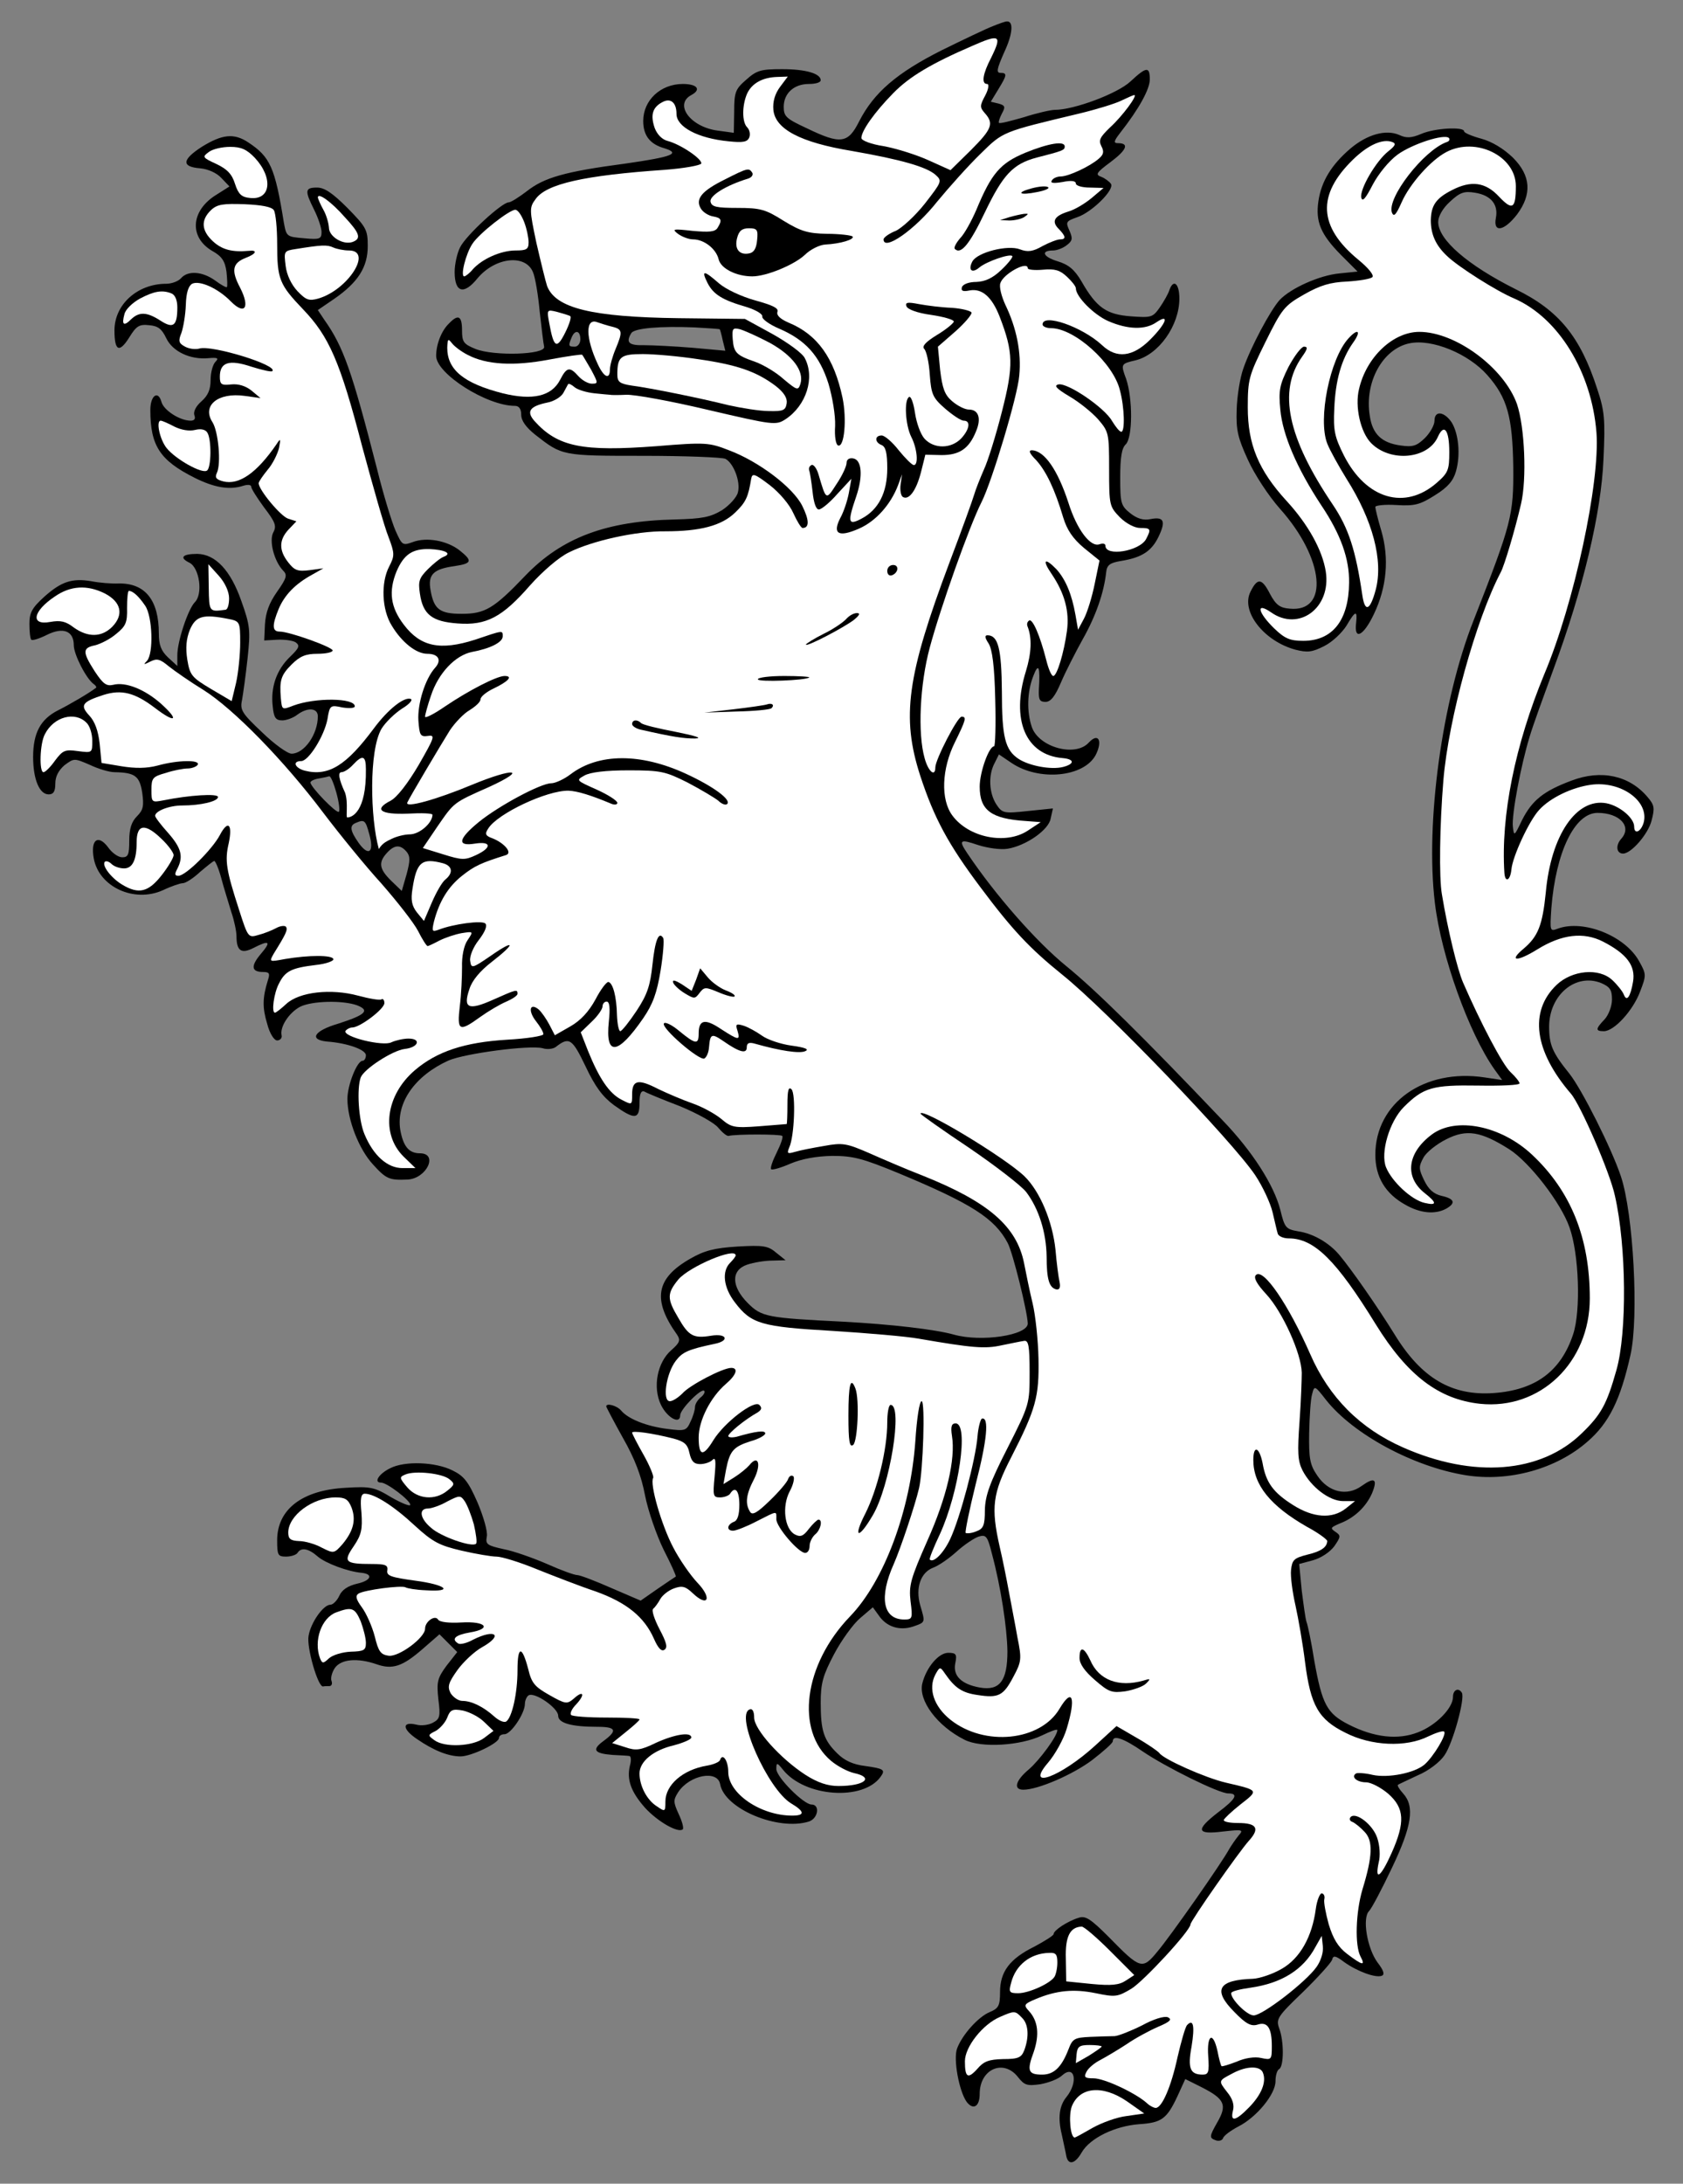 <?xml version="1.0" encoding="UTF-8" standalone="no"?>
<!DOCTYPE svg PUBLIC "-//W3C//DTD SVG 1.1//EN" "http://www.w3.org/Graphics/SVG/1.1/DTD/svg11.dtd">
<svg xmlns:dc="http://purl.org/dc/elements/1.1/" version="1.1" xmlns:xl="http://www.w3.org/1999/xlink" xmlns="http://www.w3.org/2000/svg" viewBox="49.5 60.75 265.5 344.25" width="265.5" height="344.25">
  <rect x="49.5" y="60.75" width="265.5" height="344.25" fill="#808080" stroke="none"/>
  <defs>
    <clipPath id="artboard_clip_path">
      <path d="M 49.5 60.75 L 315 60.75 L 315 405 L 247.571 405 L 49.5 405 Z"/>
    </clipPath>
  </defs>
  <g id="Tyger_Rampant_(1)" stroke="none" stroke-opacity="1" stroke-dasharray="none" fill="none" fill-opacity="1">
    <title>Tyger Rampant (1)</title>
    <g id="Tyger_Rampant_(1)_Layer_2" clip-path="url(#artboard_clip_path)">
      <title>Layer 2</title>
      <g id="Group_3">
        <g id="Graphic_57">
          <path d="M 257.482 92.478 C 257.016 95.687 257.832 97.67 260.982 100.878 L 263.665 103.561 L 260.807 103.853 C 257.657 104.145 253.107 106.186 251.358 108.053 C 249.899 109.686 246.808 115.461 245.641 118.844 C 245.116 120.302 244.649 123.219 244.591 125.319 C 244.475 128.527 244.766 129.752 246.341 133.193 C 247.391 135.527 249.608 138.91 251.416 140.951 C 258.416 148.768 259.232 157.342 252.932 156.701 C 251.416 156.584 250.774 156.117 249.841 154.367 C 248.558 151.859 247.858 151.801 246.749 154.076 C 245.233 157.167 248.908 161.834 253.866 163.175 C 255.732 163.642 256.491 163.584 258.416 162.592 C 259.699 161.95 261.215 160.492 261.915 159.384 C 263.315 156.992 263.665 156.876 263.432 158.975 C 263.082 161.775 264.599 161.017 266.232 157.576 C 268.273 153.317 268.682 148.768 267.398 144.393 C 266.873 142.643 266.465 140.951 266.465 140.66 C 266.465 140.426 267.982 140.251 269.79 140.368 C 272.707 140.543 273.523 140.31 275.915 138.793 C 277.898 137.568 278.773 136.518 279.181 135.06 C 279.94 132.435 279.59 129.052 278.481 127.302 C 277.315 125.61 275.798 125.435 275.798 127.069 C 275.798 127.769 275.098 128.994 274.281 129.81 C 272.998 131.035 272.415 131.268 270.432 130.977 C 267.457 130.568 265.999 129.168 265.59 126.31 C 264.715 121.002 267.632 115.752 271.832 114.877 C 275.39 114.119 281.165 116.511 284.139 119.894 C 287.289 123.452 288.106 126.485 288.223 134.36 C 288.281 142.001 287.989 143.168 281.981 158.509 C 276.965 171.167 274.34 190.474 275.856 203.073 C 276.848 211.473 281.223 223.606 285.248 229.322 L 286.473 231.014 L 283.731 230.606 C 274.165 229.147 266.465 234.63 266.465 242.797 C 266.465 246.297 268.04 248.921 271.19 250.671 C 273.523 252.013 275.856 252.246 277.606 251.313 C 279.181 250.438 279.006 249.738 276.906 249.271 C 275.681 248.98 274.865 248.28 274.165 246.822 C 273.29 245.013 273.29 244.663 274.048 243.263 C 274.515 242.388 276.148 241.105 277.665 240.347 C 280.873 238.714 283.148 239.122 287.581 241.922 C 290.789 243.963 295.747 250.38 297.089 254.23 C 298.605 258.429 298.897 267.412 297.672 271.087 C 295.747 276.92 291.722 279.895 285.131 280.362 C 278.54 280.828 273.757 278.028 269.557 271.204 C 266.815 266.771 262.674 260.821 260.749 258.546 C 259.174 256.679 256.666 255.221 254.332 254.871 C 252.349 254.521 252.174 254.346 251.474 251.488 C 250.483 247.58 247.041 242.213 242.375 237.372 C 229.775 224.131 222.367 216.84 217.701 213.048 C 212.976 209.198 206.56 201.907 202.126 195.316 C 200.668 193.157 200.901 192.982 203.818 193.974 C 205.276 194.441 207.318 194.732 208.426 194.557 C 211.343 194.091 214.959 191.582 215.251 189.774 L 215.601 188.199 L 211.634 188.607 C 207.843 189.016 207.609 188.957 206.676 187.558 C 205.51 185.749 205.393 182.949 206.385 181.083 L 207.085 179.683 L 209.068 181.024 C 213.384 183.941 220.501 183.299 222.367 179.741 C 223.475 177.525 222.775 176.183 221.259 177.816 C 219.159 180.15 213.384 178.575 212.276 175.366 C 211.459 172.975 211.518 169.825 212.509 167.317 C 213.326 165.159 213.618 165.8 213.384 169.475 C 213.326 171.05 213.501 171.4 214.434 171.4 C 215.251 171.4 215.951 170.525 216.884 168.308 C 217.584 166.675 219.159 163.584 220.326 161.484 C 222.367 157.867 223.65 154.192 224 150.984 C 224.117 149.818 224.584 149.468 226.392 149.176 C 229.6 148.651 231.175 147.659 232.283 145.326 C 233.45 142.876 233.1 142.176 231 142.585 C 229.892 142.818 228.9 142.526 227.792 141.651 C 226.334 140.485 226.217 140.076 226.217 136.052 C 226.217 132.902 226.45 131.385 227.092 130.802 C 228.2 129.693 228.2 123.569 227.15 120.477 C 226.275 118.144 226.334 118.086 228.609 117.561 C 232.283 116.686 235.55 112.078 235.55 107.819 C 235.55 105.428 234.617 104.67 233.975 106.478 C 233.8 107.061 233.1 108.286 232.458 109.219 C 231.35 110.794 231.117 110.853 227.909 110.619 C 224.059 110.328 222.484 109.278 220.092 105.078 C 218.984 103.211 218.051 102.453 216.301 101.928 C 214.026 101.228 213.618 100.236 215.659 100.236 C 216.184 100.236 217.176 99.886 217.759 99.42 C 218.692 98.72 218.751 98.37 218.226 97.145 C 217.584 95.745 217.642 95.628 219.451 94.987 C 221.726 94.228 225.342 90.67 224.759 89.737 C 224.525 89.387 223.825 88.862 223.242 88.629 C 222.25 88.279 222.425 87.987 224.7 86.295 C 227.267 84.371 227.675 83.321 225.867 83.321 C 225.109 83.321 225.225 82.971 226.217 81.687 C 229.192 77.896 230.883 74.804 230.883 73.288 C 230.883 71.188 230.358 71.246 227.85 73.579 C 225.809 75.504 218.926 78.071 215.892 78.071 C 215.251 78.071 212.976 78.596 210.993 79.237 C 208.951 79.821 207.201 80.287 207.085 80.112 C 206.968 79.996 207.201 79.354 207.551 78.654 C 208.134 77.604 208.076 77.371 207.026 77.079 L 205.801 76.788 L 206.968 74.863 C 208.368 72.588 208.426 72.238 207.318 72.238 C 206.618 72.238 206.793 71.538 207.901 69.03 C 209.301 66.055 209.418 64.013 208.309 64.13 C 208.076 64.13 207.085 64.48 206.093 64.888 C 205.16 65.238 201.485 66.988 198.043 68.68 C 190.985 72.238 187.369 75.329 185.036 79.879 C 183.286 83.379 182.119 83.554 176.811 80.987 C 173.544 79.471 173.136 79.121 173.136 77.604 C 173.136 75.446 174.769 73.988 177.103 73.988 C 178.152 73.988 178.969 73.754 178.969 73.404 C 178.969 72.354 176.636 71.654 172.903 71.654 C 169.52 71.654 168.878 71.829 167.186 73.346 C 165.495 74.804 165.32 75.329 165.32 78.362 L 165.261 81.687 L 162.695 81.337 C 158.378 80.754 155.812 77.196 158.553 75.738 C 160.187 74.863 159.487 73.988 157.212 73.988 C 153.712 73.988 150.97 76.554 150.97 79.821 C 150.97 82.096 152.02 83.496 154.354 84.137 C 156.92 84.954 155.52 85.479 148.229 86.529 C 138.546 87.812 135.338 88.745 132.596 90.904 C 131.371 91.837 130.088 92.653 129.738 92.653 C 128.688 92.653 123.03 97.845 122.097 99.711 C 121.63 100.586 121.222 102.395 121.222 103.62 C 121.222 106.886 122.68 107.294 124.838 104.611 C 127.638 101.286 132.421 100.761 133.588 103.678 C 133.938 104.495 134.404 107.294 134.638 109.861 C 134.929 112.428 135.221 114.936 135.338 115.402 C 135.629 116.686 127.346 116.919 124.488 115.752 C 122.622 114.994 122.388 114.644 122.388 112.836 C 122.388 110.561 121.805 110.211 120.347 111.728 C 119.122 112.894 118.305 115.052 118.305 116.861 C 118.305 119.661 126.296 124.735 130.73 124.735 C 131.371 124.735 131.721 125.202 131.721 126.135 C 131.721 127.069 132.48 128.119 133.938 129.285 C 138.196 132.61 138.138 132.61 150.97 132.61 C 157.562 132.61 163.336 132.843 163.92 133.077 C 165.203 133.718 166.37 136.693 165.903 138.385 C 165.728 139.143 164.561 140.426 163.395 141.185 C 161.528 142.293 160.303 142.526 155.987 142.643 C 145.137 142.876 138.138 145.501 132.363 151.509 C 127.405 156.701 126.005 157.517 122.33 157.517 C 118.888 157.517 117.955 156.817 117.43 153.842 C 116.964 151.334 117.839 150.459 121.222 149.993 C 123.963 149.584 124.08 149.176 122.038 147.543 C 120.055 145.968 116.789 145.384 114.63 146.201 C 112.997 146.784 112.939 146.726 111.889 144.393 C 111.305 143.051 109.964 138.676 108.972 134.652 C 105.006 119.194 103.664 115.402 100.689 111.203 L 99.639 109.628 L 102.206 107.878 C 105.997 105.253 107.514 102.861 107.514 99.537 C 107.514 96.97 107.281 96.562 104.306 93.528 C 101.973 91.195 100.689 90.32 99.523 90.32 C 97.598 90.32 97.539 90.787 99.056 93.82 C 99.698 95.103 100.223 96.678 100.223 97.32 C 100.223 98.428 99.931 98.545 97.481 98.312 C 94.74 98.078 94.681 98.078 94.273 95.803 C 92.873 87.112 92.115 85.479 88.673 83.204 C 86.398 81.687 84.532 81.921 81.324 83.904 C 78.174 85.945 78.115 87.054 81.09 87.287 C 82.315 87.404 83.657 87.987 84.415 88.804 L 85.698 90.145 L 83.307 91.662 C 79.574 94.17 79.399 98.195 82.957 100.295 C 84.532 101.17 84.998 101.928 85.232 103.62 C 85.348 104.786 85.407 105.895 85.29 106.011 C 85.232 106.128 84.357 105.661 83.423 104.961 C 81.382 103.503 79.107 103.386 78.057 104.611 C 77.649 105.078 76.599 105.486 75.724 105.486 C 71.174 105.486 67.557 108.753 67.557 112.836 C 67.557 116.102 68.316 116.452 69.891 113.944 C 70.999 112.136 71.466 111.844 73.041 112.019 C 74.44 112.136 75.024 112.603 75.724 114.061 C 76.715 116.161 79.515 117.502 82.432 117.211 C 83.832 117.094 84.065 117.211 83.482 117.794 C 83.073 118.202 82.723 119.486 82.723 120.652 C 82.723 122.169 82.315 123.102 81.265 124.035 C 80.39 124.794 79.982 125.669 80.157 126.194 C 80.39 126.777 80.157 127.069 79.574 127.069 C 77.882 127.069 75.315 125.435 74.965 124.094 C 74.44 122.227 73.216 123.102 73.216 125.377 C 73.216 131.035 74.732 133.31 80.157 136.052 C 83.307 137.626 85.698 138.035 87.857 137.335 C 88.615 137.101 89.14 137.16 89.14 137.51 C 89.14 137.801 90.073 139.26 91.181 140.776 C 92.873 142.993 93.165 143.635 92.64 144.626 C 91.881 145.968 92.756 149.234 94.156 150.693 C 94.856 151.393 94.74 151.859 93.223 154.017 C 91.94 155.826 91.415 157.342 91.298 159.15 L 91.181 161.717 L 93.223 161.6 C 94.331 161.542 95.673 161.717 96.14 162.009 C 96.839 162.534 96.723 162.884 95.206 164.342 C 93.106 166.383 92.173 169.125 92.523 172.1 C 92.698 173.908 92.99 174.316 94.04 174.316 C 94.681 174.316 95.79 173.908 96.373 173.441 C 98.006 172.217 99.639 172.333 99.639 173.675 C 99.639 176.533 97.481 179.566 95.498 179.566 C 94.856 179.566 92.756 178.05 90.831 176.183 C 87.682 173.208 87.332 172.683 87.682 171.108 C 87.857 170.117 88.265 167.2 88.557 164.517 C 89.023 160.142 88.965 159.384 87.565 155.476 C 85.873 150.634 83.482 148.126 80.624 148.068 C 78.29 148.068 77.707 148.651 79.399 149.468 C 80.974 150.284 81.557 154.426 80.215 155.709 C 79.165 156.817 77.474 161.834 77.474 164.05 L 77.474 165.742 L 76.015 164.4 C 74.907 163.35 74.557 162.417 74.557 160.609 C 74.557 155.359 72.399 152.676 68.257 152.734 C 67.091 152.792 65.108 152.617 63.941 152.384 C 60.849 151.859 59.158 152.442 56.475 154.834 C 54.55 156.584 54.141 157.342 54.141 159.092 C 54.141 160.317 54.258 161.425 54.433 161.6 C 54.608 161.775 55.716 161.425 56.883 160.842 C 59.449 159.559 61.141 160.2 61.141 162.475 C 61.141 163.934 63.124 167.783 64.291 168.6 C 64.641 168.833 64.758 169.125 64.641 169.183 C 63.591 170 60.499 171.808 58.633 172.742 C 55.891 174.141 54.725 176.3 54.725 180.091 C 54.725 183.591 55.716 185.983 57.175 185.983 C 57.933 185.983 58.225 185.516 58.225 184.291 C 58.225 183.124 58.75 182.191 59.683 181.374 C 61.199 180.266 61.199 180.266 63.649 181.316 C 64.991 181.958 66.741 182.483 67.557 182.483 C 70.766 182.541 71.524 183.066 71.932 185.691 C 72.224 187.791 72.107 188.433 71.116 189.424 C 70.241 190.299 69.891 191.407 69.891 193.274 C 69.891 195.491 69.716 195.899 68.782 195.899 C 68.141 195.899 67.149 195.199 66.508 194.266 C 64.933 192.224 63.766 193.157 64.291 196.074 C 65.108 200.565 70.649 203.132 75.199 201.09 C 76.54 200.449 77.94 199.982 78.349 199.982 C 78.757 199.982 79.982 199.224 81.032 198.232 C 82.14 197.299 83.132 196.482 83.307 196.482 C 83.482 196.482 84.007 197.707 84.415 199.224 C 84.823 200.799 85.582 203.132 85.99 204.532 C 86.457 205.873 86.807 207.623 86.807 208.323 C 86.807 210.656 87.565 211.181 89.49 210.19 C 91.998 208.907 92.348 209.14 90.656 211.123 C 89.023 213.048 89.14 213.981 91.006 213.981 C 91.998 213.981 92.115 214.215 91.765 215.265 C 90.89 218.065 90.89 219.639 91.648 222.148 C 92.056 223.723 92.756 224.773 93.223 224.773 C 93.69 224.773 94.04 224.364 93.923 223.956 C 93.631 222.614 95.09 220.398 96.839 219.464 C 98.706 218.531 103.548 218.414 105.822 219.231 C 107.922 220.048 107.164 220.748 102.789 222.148 C 99.056 223.256 98.181 224.656 101.098 224.948 C 104.306 225.181 107.222 226.231 107.222 227.106 C 107.222 227.572 106.989 227.981 106.697 227.981 C 105.822 227.981 104.306 231.831 104.306 233.989 C 104.306 237.255 106.114 241.922 108.331 244.313 C 110.431 246.647 110.956 246.822 113.755 246.705 C 116.789 246.588 118.713 242.563 115.739 242.563 C 113.989 242.563 113.114 241.455 112.647 238.889 C 111.947 234.572 114.98 230.314 120.288 227.922 C 122.913 226.814 133.005 225.472 135.104 225.997 C 135.804 226.231 136.738 226.114 137.146 225.822 C 139.304 224.131 139.771 224.481 141.871 228.856 C 143.387 232.064 144.554 233.639 146.362 234.98 C 149.629 237.314 150.387 237.255 150.387 234.63 C 150.387 233.172 150.62 232.647 151.145 232.822 C 151.495 233.055 154.062 234.105 156.803 235.155 C 159.487 236.264 162.228 237.78 162.812 238.539 C 163.453 239.297 164.153 239.88 164.445 239.822 C 165.495 239.53 172.611 239.53 172.903 239.822 C 173.078 239.997 172.669 241.163 172.028 242.447 C 171.386 243.73 170.978 244.897 171.153 245.072 C 171.328 245.247 172.728 244.838 174.186 244.197 C 175.994 243.438 178.211 243.03 180.777 242.972 C 184.102 242.972 185.619 243.38 191.277 245.713 C 202.768 250.496 206.443 252.83 208.484 256.738 C 209.301 258.313 211.576 267.529 211.634 269.396 C 211.634 271.262 204.285 272.37 199.968 271.145 C 197.052 270.329 190.052 269.512 182.411 269.104 C 170.511 268.521 169.636 268.346 167.478 266.187 C 164.853 263.562 164.795 260.996 167.361 260.121 C 168.411 259.771 170.161 259.479 171.328 259.479 L 173.428 259.421 L 171.969 258.254 C 170.686 257.146 169.928 257.029 165.845 257.263 C 162.17 257.496 160.595 257.904 158.378 259.188 C 152.954 262.279 152.37 265.662 156.337 271.204 C 156.862 272.02 156.745 272.429 155.404 273.595 C 153.187 275.52 152.429 279.428 153.77 282.228 C 154.762 284.27 156.803 285.378 156.803 283.862 C 156.803 282.928 160.128 279.545 160.595 280.012 C 160.77 280.187 160.537 280.653 160.012 281.062 C 159.545 281.47 159.137 282.112 159.137 282.578 C 159.137 282.987 158.845 284.037 158.437 284.853 C 157.795 286.311 157.562 286.37 154.82 286.02 C 151.495 285.611 148.579 284.445 147.471 283.103 C 146.829 282.345 145.137 281.878 145.137 282.462 C 145.137 282.578 146.304 284.795 147.762 287.42 C 149.629 290.686 150.679 293.428 151.262 296.519 C 151.729 298.911 153.07 302.761 154.179 305.036 C 155.345 307.31 156.22 309.235 156.103 309.294 C 155.987 309.352 154.704 310.227 153.245 311.219 L 150.562 313.085 L 145.954 311.102 C 143.446 309.994 140.996 309.06 140.588 309.06 C 140.121 309.06 138.021 308.302 135.804 307.31 C 133.646 306.377 130.555 305.269 128.98 304.977 C 126.355 304.394 126.063 304.219 126.296 302.994 C 126.471 302.236 125.772 299.844 124.838 297.628 C 123.38 294.303 122.68 293.428 120.872 292.553 C 118.189 291.211 113.347 291.036 111.072 292.203 C 109.264 293.078 108.389 294.478 109.614 294.478 C 110.547 294.478 114.222 297.278 114.222 297.978 C 114.222 298.269 112.88 297.744 111.247 296.811 C 108.564 295.178 107.922 295.061 104.072 295.294 C 97.189 295.644 93.223 298.678 93.223 303.577 C 93.223 305.911 93.34 306.144 94.623 306.144 C 95.44 306.144 96.256 305.852 96.431 305.561 C 97.014 304.627 98.181 304.861 99.639 306.144 C 100.864 307.194 104.422 308.535 106.639 308.71 C 108.447 308.944 107.981 309.935 105.881 310.402 C 104.364 310.752 103.431 311.394 103.023 312.327 C 102.673 313.085 102.031 313.727 101.623 313.727 C 100.514 313.727 98.531 316.527 98.181 318.627 C 97.831 320.377 99.639 326.676 100.456 326.618 C 100.631 326.56 101.098 326.56 101.448 326.56 C 101.798 326.56 101.973 326.21 101.798 325.743 C 101.623 325.335 101.856 324.401 102.323 323.701 C 103.314 322.301 105.881 322.068 108.914 323.118 C 111.422 323.993 112.997 323.468 116.147 320.727 L 118.83 318.393 L 120.23 319.793 L 121.63 321.193 L 119.938 323.351 C 118.48 325.335 118.364 325.918 118.655 328.66 C 119.005 331.343 118.888 331.751 117.78 332.334 C 117.139 332.684 115.972 332.859 115.155 332.626 C 112.88 332.101 112.939 333.326 115.272 334.901 C 117.897 336.709 120.23 337.642 122.155 337.642 C 123.847 337.642 128.221 335.543 128.221 334.726 C 128.221 334.376 128.63 334.143 129.096 334.143 C 130.088 334.143 132.305 330.876 132.305 329.36 C 132.305 328.834 132.596 328.193 132.888 328.018 C 133.821 327.435 137.554 330.001 137.554 331.226 C 137.554 332.393 139.654 332.976 143.737 332.976 C 146.712 332.976 146.946 333.559 144.729 335.193 C 142.804 336.592 143.212 337.176 146.129 337.409 C 147.354 337.467 148.52 337.526 148.812 337.584 C 149.045 337.642 149.104 338.284 148.87 339.101 C 148.345 341.317 149.045 343.242 151.262 345.75 C 153.304 347.967 156.512 349.775 157.212 349.134 C 157.387 348.9 157.095 347.85 156.57 346.742 C 155.695 344.817 155.695 344.525 156.512 343.242 C 158.32 340.559 162.695 339.742 163.103 342.017 C 163.803 345.925 172.261 349.425 177.103 347.909 C 178.561 347.442 178.911 345.225 177.511 345.225 C 176.286 345.225 171.969 340.909 171.969 339.626 C 171.969 338.576 172.086 338.576 173.019 339.742 C 176.461 344.059 185.677 344.7 188.419 340.851 C 189.235 339.742 188.885 339.567 186.027 339.159 C 184.044 338.926 182.702 338.284 181.594 337.176 C 179.436 335.076 178.969 333.559 178.969 329.185 C 178.969 326.093 179.319 324.868 181.069 321.543 C 182.236 319.327 184.102 316.76 185.21 315.827 L 187.194 314.135 L 188.127 315.418 C 189.352 317.227 191.394 317.868 193.552 317.168 C 195.535 316.468 195.477 316.585 194.66 313.785 C 193.902 311.102 194.718 308.652 196.702 307.894 C 197.518 307.602 199.152 306.494 200.376 305.386 C 201.601 304.277 203.176 303.227 203.876 302.994 C 205.043 302.644 205.276 302.877 205.976 305.677 C 207.376 310.869 208.368 317.343 208.426 321.077 C 208.426 325.743 207.201 327.318 204.11 326.793 C 201.135 326.268 199.793 324.926 200.202 322.943 C 200.493 321.543 200.318 321.31 199.093 321.31 C 197.577 321.31 195.652 323.585 195.01 326.093 C 194.31 328.776 197.343 332.859 201.66 335.018 C 204.285 336.359 210.584 335.951 213.909 334.318 C 215.251 333.676 216.301 333.268 216.301 333.501 C 216.301 334.434 213.501 338.226 211.809 339.684 C 209.709 341.434 209.301 342.892 210.934 342.892 C 213.268 342.892 218.751 340.501 221.784 338.226 C 223.592 336.826 225.05 335.543 225.05 335.251 C 225.05 334.201 226.742 334.784 229.717 336.826 C 233.392 339.334 241.791 343.476 243.25 343.476 C 244.941 343.476 244.475 344.351 241.675 346.45 C 238.058 349.25 238.233 350.009 242.433 349.484 C 245.583 349.134 245.699 349.192 244.883 350.125 C 244.416 350.709 243.775 351.642 243.425 352.225 C 242.2 354.5 234.092 366.05 232.108 368.383 C 229.717 371.299 229.425 371.241 224.409 366.108 C 221.551 363.25 220.734 362.725 219.684 363.075 C 217.934 363.6 215.717 365.058 215.717 365.641 C 215.717 365.875 214.318 366.749 212.684 367.624 C 208.776 369.549 207.26 371.591 207.26 374.799 C 207.26 376.957 207.026 377.366 205.626 377.949 C 203.818 378.707 201.31 381.507 200.493 383.665 C 199.851 385.299 200.785 390.432 202.01 392.123 C 203.06 393.465 204.051 392.823 204.051 390.84 C 204.051 386.932 207.785 385.299 210.059 388.157 C 211.109 389.498 211.518 389.615 213.618 389.323 C 214.901 389.09 216.476 388.507 217.059 387.923 C 219.042 386.174 219.626 388.973 217.759 391.307 C 216.592 392.707 216.359 394.632 217.001 397.256 C 217.292 398.656 217.642 400.173 217.701 400.581 C 217.992 402.156 219.101 401.923 220.151 400.056 C 221.492 397.781 225.4 395.915 229.192 395.623 C 232.75 395.39 233.567 394.807 235.258 391.19 L 236.483 388.507 L 239.05 389.79 C 242.725 391.657 243.133 392.59 241.5 395.39 C 240.275 397.548 240.275 397.781 241.208 398.131 C 241.733 398.365 242.316 398.19 242.433 397.84 C 242.55 397.431 243.658 396.615 244.883 395.973 C 247.741 394.515 250.716 390.898 250.716 388.857 C 250.716 387.982 250.949 387.107 251.299 386.932 C 252.058 386.465 252.058 382.499 251.299 380.515 C 250.774 379.057 251.008 378.649 255.032 374.799 C 257.424 372.466 259.466 370.191 259.64 369.724 C 259.815 368.966 260.165 369.024 261.565 370.074 C 263.607 371.533 266.465 372.583 267.457 372.233 C 267.982 372.058 267.807 371.416 266.815 370.133 C 265.182 367.916 264.365 363.133 265.474 362.025 C 265.882 361.616 267.515 358.525 269.09 355.2 C 272.24 348.609 272.707 345.517 270.84 343.476 C 270.257 342.834 269.907 342.251 270.023 342.134 C 270.14 342.017 271.598 341.376 273.173 340.617 C 274.865 339.917 276.673 338.517 277.373 337.467 C 278.715 335.543 280.64 328.485 280.115 327.61 C 279.59 326.735 278.715 327.143 278.715 328.251 C 278.715 330.059 275.973 332.801 273.173 333.851 C 270.023 335.076 266.29 334.668 262.265 332.626 C 258.824 330.876 258.066 329.418 256.841 322.593 C 256.374 319.618 255.791 316.877 255.616 316.468 C 255.441 316.002 255.149 313.785 254.857 311.51 L 254.449 307.31 L 256.607 306.727 C 257.891 306.377 259.291 305.444 259.99 304.511 C 261.04 302.994 261.04 302.819 260.165 302.236 C 259.291 301.652 259.407 301.536 260.924 300.894 C 263.199 300.019 265.007 298.269 265.94 296.169 C 266.873 293.894 266.349 293.544 264.307 295.003 C 261.974 296.694 259.057 295.994 257.307 293.369 C 256.141 291.678 255.966 290.686 256.024 286.661 C 256.082 284.037 256.257 281.295 256.491 280.537 C 256.841 279.137 256.899 279.137 258.707 281.47 C 263.024 286.895 272.473 291.969 280.698 293.311 C 287.523 294.419 295.047 292.32 299.947 288.003 C 303.33 285.086 305.138 281.412 306.713 274.354 C 308.055 268.462 307.18 252.071 305.197 246.18 C 303.738 241.805 299.072 232.53 297.089 230.022 C 294.406 226.697 293.881 225.472 293.881 222.614 C 293.881 217.598 298.08 214.098 302.105 215.731 C 303.447 216.315 303.797 216.781 303.797 218.298 C 303.797 219.348 303.272 220.748 302.63 221.448 C 301.172 222.964 301.172 223.314 302.514 223.314 C 304.147 223.314 307.122 220.048 308.23 217.073 C 309.222 214.506 309.222 214.331 308.113 212.348 C 305.955 208.323 299.305 205.64 295.222 207.157 C 293.997 207.623 293.997 207.507 294.231 203.948 C 294.931 195.082 297.905 188.899 301.522 188.899 C 305.022 188.899 307.005 191.057 305.255 192.982 C 304.322 194.032 304.497 195.316 305.547 195.316 C 306.83 195.316 309.513 192.224 310.038 190.124 C 310.563 188.141 310.505 187.674 309.397 186.391 C 306.538 183.008 302.105 182.016 297.38 183.824 C 293.006 185.458 291.197 186.916 289.622 190.007 C 288.398 192.574 288.339 192.632 288.164 191.116 C 287.931 189.249 289.447 181.316 290.789 176.941 C 291.256 175.308 293.006 170.525 294.581 166.208 C 299.247 153.609 302.105 141.593 302.455 133.135 C 302.747 126.835 302.63 125.552 301.464 122.052 C 298.78 113.769 295.397 109.686 288.631 106.361 C 281.048 102.57 276.381 98.545 276.381 95.745 C 276.381 94.87 277.081 93.587 278.248 92.537 C 279.823 91.079 280.465 90.845 282.214 91.137 C 284.723 91.545 285.889 93.003 285.481 95.103 C 285.014 97.495 286.764 97.203 288.806 94.578 C 291.197 91.37 291.022 88.454 288.164 85.595 C 286.706 84.196 284.898 83.087 283.206 82.621 C 281.69 82.212 280.465 81.687 280.465 81.454 C 280.465 80.696 275.856 80.929 273.698 81.862 C 272.182 82.504 271.365 82.562 270.257 82.037 C 268.157 81.104 265.182 81.921 262.499 84.196 C 259.524 86.762 257.949 89.329 257.482 92.478 Z M 163.045 112.661 L 163.045 112.661 C 163.103 112.719 163.336 113.536 163.511 114.411 L 163.92 116.044 L 158.787 115.577 C 155.928 115.344 152.487 115.169 151.145 115.169 C 148.695 115.227 148.171 114.761 149.104 113.244 C 149.629 112.486 153.654 112.136 159.137 112.369 C 161.237 112.486 162.987 112.603 163.045 112.661 Z M 141.054 114.236 L 141.054 114.236 C 141.054 114.877 140.646 115.402 140.179 115.402 C 139.188 115.402 139.129 115.286 139.654 114.003 C 140.179 112.661 141.054 112.836 141.054 114.236 Z M 102.556 185.691 L 102.556 185.691 C 102.964 187.149 103.139 188.491 102.964 188.724 C 102.614 189.074 98.531 184.874 98.473 184.116 C 98.473 183.883 99.056 183.591 99.814 183.474 C 100.514 183.358 101.273 183.183 101.448 183.124 C 101.681 183.124 102.148 184.233 102.556 185.691 Z M 107.747 192.224 L 107.747 192.224 C 108.564 195.082 107.689 195.84 106.114 193.682 C 104.714 191.699 104.597 190.882 105.647 190.474 C 106.989 189.891 107.164 190.066 107.747 192.224 Z M 113.639 195.024 L 113.639 195.024 C 114.222 195.724 114.222 196.424 113.639 198.582 L 112.88 201.207 L 111.247 199.632 C 109.322 197.765 109.147 196.715 110.547 195.199 C 111.714 193.916 112.647 193.857 113.639 195.024 Z" fill="black"/>
        </g>
        <g id="Graphic_56">
          <path d="M 205.86 69.846 C 204.518 72.413 204.285 73.988 205.218 73.988 C 205.568 73.988 205.451 74.804 204.926 75.796 C 204.051 77.429 204.051 77.662 204.868 78.596 C 206.326 80.229 205.976 81.104 202.651 84.429 L 199.443 87.579 L 195.943 86.004 C 194.018 85.129 190.81 84.137 188.885 83.787 C 186.96 83.496 185.386 82.912 185.386 82.504 C 185.386 81.396 187.427 78.479 190.402 75.446 C 192.968 72.821 196.41 70.779 202.885 67.98 C 207.26 66.055 207.609 66.288 205.86 69.846 Z" fill="#FFFFFF"/>
        </g>
        <g id="Graphic_55">
          <path d="M 172.553 74.454 C 171.736 75.563 171.386 76.788 171.503 78.071 C 171.794 81.104 175.761 83.204 183.869 84.546 C 191.569 85.887 195.71 87.054 197.11 88.337 C 198.16 89.27 198.043 89.445 195.418 92.828 C 193.902 94.753 191.802 96.678 190.81 97.145 C 189.76 97.553 188.885 98.195 188.885 98.487 C 188.885 100.411 193.843 96.97 197.343 92.537 C 199.268 90.204 202.301 86.82 204.168 85.012 C 207.785 81.454 207.551 81.571 219.742 78.654 C 222.425 78.012 225.459 77.079 226.392 76.613 C 227.384 76.146 228.259 75.738 228.434 75.738 C 229.017 75.738 226.567 79.062 224.642 80.812 C 223.009 82.387 222.775 82.854 223.242 83.787 C 223.709 84.662 223.592 85.129 222.834 85.77 C 221.434 86.995 218.051 88.57 216.826 88.57 C 216.242 88.57 215.601 88.862 215.426 89.212 C 215.134 89.62 215.717 89.679 217.117 89.445 C 218.517 89.154 219.217 89.27 219.217 89.679 C 219.217 90.029 220.209 90.32 221.434 90.32 L 223.592 90.379 L 221.726 91.954 C 220.676 92.828 219.042 93.82 217.992 94.112 C 215.776 94.812 215.309 95.687 216.592 96.912 C 217.642 98.02 217.701 98.487 216.709 98.487 C 216.301 98.487 215.076 98.953 213.968 99.537 C 212.451 100.411 211.634 100.528 210.409 100.061 C 208.484 99.303 203.643 100.528 202.885 101.986 C 202.185 103.328 202.826 103.911 203.993 102.92 C 205.101 101.986 208.776 100.703 209.184 101.111 C 209.359 101.228 208.601 102.22 207.493 103.27 C 206.093 104.611 204.926 105.136 203.526 105.195 C 202.36 105.195 201.426 105.545 201.251 106.011 C 201.076 106.595 201.368 106.769 202.476 106.536 C 204.401 106.186 205.976 107.528 207.201 110.678 C 209.359 116.277 209.418 118.377 207.551 125.669 C 206.618 129.343 205.335 133.485 204.693 134.827 C 204.11 136.168 203.41 137.918 203.176 138.735 C 202.943 139.551 201.193 144.393 199.268 149.468 C 192.56 167.317 191.685 173.791 194.66 183.008 C 196.877 189.774 199.093 193.857 204.168 200.624 C 209.184 207.332 211.926 210.248 217.059 214.39 C 224.059 219.989 243.891 240.638 247.508 246.005 C 248.674 247.755 249.899 250.38 250.249 251.838 C 250.599 253.296 250.949 254.871 251.066 255.221 C 251.183 255.629 251.941 255.979 252.816 255.979 C 256.841 255.979 260.34 259.479 266.524 269.512 C 271.54 277.62 276.498 281.353 282.973 282.053 C 292.481 283.045 300.297 275.52 300.297 265.429 C 300.297 255.921 297.322 248.513 291.139 242.738 C 286.239 238.189 279.181 236.789 275.39 239.589 C 271.482 242.505 271.015 246.297 274.281 248.863 C 276.206 250.38 276.206 250.846 274.223 250.38 C 272.182 249.913 269.09 247.055 268.157 244.78 C 267.223 242.505 268.682 237.547 270.957 235.272 C 274.048 232.181 275.506 231.772 282.681 231.889 C 286.239 231.947 289.214 231.831 289.214 231.539 C 289.214 231.306 288.573 230.489 287.814 229.789 C 286.531 228.622 283.031 221.914 280.29 215.615 C 279.415 213.573 277.898 207.39 276.965 201.732 C 276.498 199.107 276.615 190.824 277.198 183.766 C 278.015 173.966 282.331 158.451 286.239 150.984 C 286.823 149.934 288.514 144.218 289.447 140.193 C 290.381 136.227 290.031 128.06 288.806 124.444 C 286.764 118.727 279.123 113.069 273.407 113.069 C 269.265 113.069 265.065 117.036 263.899 122.052 C 263.199 124.852 264.132 128.935 265.824 130.627 C 268.857 133.66 274.748 133.135 276.323 129.635 C 277.315 127.419 278.131 128.527 278.131 132.027 C 278.131 134.827 277.956 135.293 276.148 136.868 C 271.132 141.243 265.007 139.435 261.507 132.552 C 260.049 129.635 259.815 128.644 259.99 125.144 C 260.165 120.769 261.099 117.386 262.965 114.761 C 264.307 112.894 263.724 112.428 262.207 114.119 C 259.291 117.327 257.366 126.835 258.882 130.685 C 259.291 131.735 260.69 134.243 261.915 136.227 C 266.057 142.76 267.748 149.118 266.524 153.726 C 265.649 156.992 264.832 157.342 264.424 154.659 C 263.374 147.484 262.265 144.043 259.757 140.31 C 252.582 129.693 251.066 122.402 254.916 116.977 C 255.791 115.752 255.849 115.402 255.207 115.402 C 254.799 115.402 253.691 116.861 252.757 118.611 C 251.358 121.411 251.183 122.344 251.474 125.319 C 251.824 129.285 254.099 134.593 257.949 140.426 C 261.04 145.034 262.382 148.884 262.324 152.617 C 262.265 158.567 259.699 161.775 255.091 161.775 C 252.991 161.775 252.174 161.425 250.483 159.792 C 247.916 157.284 247.566 155.592 250.016 157.284 C 254.391 160.375 259.524 156.584 258.649 150.868 C 258.124 147.484 255.849 143.401 252.466 139.726 C 248.033 134.885 246.341 130.802 246.341 124.969 C 246.341 120.536 246.516 119.952 249.141 114.644 C 251.708 109.453 252.116 108.928 255.207 107.178 C 257.774 105.72 259.349 105.253 261.974 105.136 C 263.899 105.02 265.707 104.728 265.999 104.436 C 266.29 104.145 265.415 103.036 263.782 101.695 C 257.482 96.503 257.191 91.487 262.965 85.887 C 265.299 83.612 267.632 82.562 269.148 83.146 C 269.79 83.379 269.615 83.729 268.507 84.604 C 266.582 86.12 263.957 90.612 264.249 91.895 C 264.424 92.653 264.949 92.012 266.057 89.854 C 266.99 88.104 268.623 86.12 269.965 85.129 C 272.298 83.437 277.373 81.804 278.073 82.504 C 278.248 82.737 278.131 83.029 277.723 83.146 C 274.106 84.429 268.215 92.012 269.09 94.287 C 269.382 94.987 269.732 94.637 270.607 92.653 C 271.89 89.737 275.215 86.004 277.665 84.72 C 282.331 82.271 288.631 85.362 288.631 90.087 C 288.631 93.645 288.106 93.995 286.006 91.779 C 283.848 89.445 281.573 89.154 278.54 90.729 C 276.031 92.012 275.273 93.12 275.215 95.453 C 275.215 97.67 275.973 99.42 277.781 101.111 C 279.531 102.803 285.598 106.653 288.398 107.819 C 295.339 110.853 300.589 119.369 301.347 128.935 C 301.93 136.751 297.847 155.826 293.122 167.025 C 288.514 178.166 286.239 189.366 286.823 198.349 C 286.939 199.982 287.756 199.574 287.931 197.824 C 288.106 195.782 290.731 190.124 292.306 188.433 C 294.056 186.508 297.497 184.874 300.472 184.466 C 305.138 183.824 309.63 186.974 308.813 190.357 C 308.405 191.874 307.297 192.399 307.297 191.057 C 307.297 189.716 305.022 187.791 302.922 187.383 C 298.197 186.508 294.172 192.399 293.356 201.44 C 292.831 206.632 292.131 208.382 289.856 210.306 C 287.406 212.348 288.806 212.406 292.014 210.423 C 295.864 208.032 299.305 207.623 302.397 209.198 C 306.13 211.123 307.53 212.99 307.122 215.498 C 306.713 217.889 306.13 218.764 305.663 217.54 C 305.488 217.073 304.672 216.023 303.855 215.265 C 301.755 213.281 297.497 213.69 295.047 216.023 C 290.672 220.223 291.547 226.464 297.322 233.172 C 298.839 234.922 303.505 245.655 304.263 249.271 C 306.072 257.204 306.188 270.795 304.497 276.745 C 302.98 282.112 302.105 283.745 299.014 286.72 C 292.539 293.019 281.923 293.836 270.84 288.936 C 264.074 285.961 259.174 281.062 256.199 274.237 C 252.757 266.421 248.791 260.588 247.624 261.754 C 247.216 262.163 247.741 263.154 249.316 264.846 C 251.824 267.587 254.799 274.12 254.857 277.154 C 254.857 278.145 254.741 281.645 254.507 284.853 C 254.157 289.695 254.216 291.036 254.974 292.553 C 256.374 295.236 259.232 297.394 261.39 297.394 L 263.257 297.394 L 261.799 298.561 C 259.64 300.252 256.666 300.019 253.516 298.036 C 250.366 296.053 249.199 294.478 248.674 291.386 C 248.149 288.82 247.216 288.528 247.216 290.92 C 247.216 294.828 249.899 298.153 255.732 301.477 C 257.482 302.411 258.882 303.461 258.882 303.694 C 258.824 304.686 257.891 305.327 255.674 305.852 C 253.632 306.377 253.341 306.669 253.166 308.244 C 253.049 309.235 253.399 311.802 253.866 313.844 C 254.332 315.943 255.032 319.968 255.382 322.826 C 256.257 329.593 257.482 331.809 261.74 333.909 C 265.824 336.009 271.307 336.243 274.806 334.493 C 276.031 333.909 277.14 333.559 277.315 333.734 C 277.781 334.143 275.623 337.701 274.223 338.926 C 272.648 340.267 268.507 341.084 266.057 340.559 C 264.89 340.267 263.665 340.209 263.432 340.326 C 262.557 340.851 263.549 341.726 265.007 341.726 C 265.765 341.726 267.34 342.542 268.507 343.534 C 271.073 345.809 271.19 348.025 269.032 352.867 C 267.34 356.658 266.349 357.417 266.99 354.383 C 267.282 353.333 267.165 351.642 266.757 350.475 C 266.057 348.375 263.374 346.334 262.557 347.209 C 262.324 347.5 262.44 347.85 262.849 347.967 C 263.257 348.142 264.132 348.842 264.774 349.542 C 266.115 350.942 266.057 353.333 264.424 358.642 C 263.374 362.2 263.199 367.449 264.132 369.199 C 264.949 370.716 264.424 370.599 262.032 368.791 C 260.574 367.683 259.815 366.399 259.115 364.125 C 258.649 362.433 258.299 360.625 258.416 360.158 C 258.532 359.691 258.357 359.283 258.007 359.225 C 257.716 359.225 257.249 360.333 257.074 361.675 C 256.491 366.108 254.566 369.491 251.708 371.124 C 250.308 371.941 248.266 372.641 247.158 372.699 C 241.675 372.874 240.741 374.449 244.241 377.949 C 246.049 379.816 246.866 380.224 247.858 379.932 C 249.433 379.407 250.133 380.399 250.133 383.315 C 250.133 385.474 250.074 385.532 248.441 385.182 C 247.449 384.949 245.874 385.182 244.591 385.765 C 243.366 386.232 242.258 386.582 242.2 386.465 C 242.083 386.349 241.791 385.299 241.558 384.074 C 240.858 380.924 239.866 381.507 240.1 384.89 C 240.275 387.399 240.158 387.807 239.225 387.807 C 237.242 387.807 236.833 386.815 237.475 383.374 C 238 380.166 237.766 378.941 236.775 379.991 C 236.483 380.282 235.842 382.557 235.258 385.065 C 234.267 389.673 232.808 393.057 231.817 393.057 C 231.525 393.057 230.825 392.707 230.358 392.24 C 228.55 390.665 223.709 388.39 222.017 388.39 C 220.617 388.39 220.442 388.215 220.909 387.34 C 221.201 386.757 222.192 385.94 223.125 385.474 C 224 385.007 225.867 383.899 227.209 383.024 C 228.55 382.09 230.825 380.865 232.167 380.282 C 234.092 379.466 234.442 379.116 233.742 378.766 C 233.158 378.532 231.467 379.057 229.659 380.049 C 227.909 380.924 225.984 381.682 225.342 381.74 C 224.7 381.74 222.95 381.799 221.492 381.857 C 218.984 381.974 218.692 382.149 218.051 383.84 C 216.942 386.699 215.717 387.807 213.909 387.807 C 211.693 387.807 211.459 387.224 212.568 384.249 C 213.501 381.507 213.268 379.349 211.809 377.774 C 210.934 376.841 211.051 376.666 212.859 375.907 C 216.184 374.507 218.926 374.274 222.367 374.974 C 225.459 375.616 225.809 375.557 227.967 374.274 C 229.892 373.108 237.3 365.116 237.3 364.125 C 237.3 363.6 244.941 352.692 246.516 350.942 C 248.266 349.017 247.799 348.142 244.825 348.142 C 243.6 348.142 242.55 347.967 242.55 347.675 C 242.608 347.442 243.775 346.334 245.174 345.225 C 248.091 342.951 248.149 343.009 242.9 341.784 C 239.633 341.026 232.983 338.051 232.4 337.117 C 232.167 336.826 230.592 335.718 228.842 334.726 L 225.634 332.859 L 222.25 335.951 C 216.884 340.851 211.109 343.009 214.784 338.692 C 215.951 337.351 217.292 334.901 217.759 333.326 C 219.276 328.368 218.692 326.676 216.651 330.118 C 213.618 335.251 204.81 336.126 199.443 331.868 C 196.818 329.768 195.885 326.968 197.052 324.751 C 197.752 323.468 197.81 323.468 198.568 324.576 C 200.143 326.851 201.251 327.61 203.701 327.96 C 207.026 328.485 207.785 328.076 209.359 325.101 C 210.643 322.71 210.701 322.301 210.001 318.86 C 209.651 316.818 209.009 313.61 208.659 311.685 C 208.309 309.76 207.668 306.552 207.201 304.569 C 205.801 298.386 206.093 296.169 209.009 290.511 C 212.918 282.87 213.443 280.945 213.326 274.937 C 213.268 272.079 212.859 268.112 212.393 266.187 C 211.926 264.262 211.343 261.404 211.051 259.888 C 209.884 254.055 205.393 250.205 195.01 246.063 C 192.444 245.072 188.652 243.438 186.552 242.505 C 183.052 240.988 182.411 240.872 179.552 241.397 C 177.803 241.688 175.703 242.097 174.944 242.33 C 173.719 242.68 173.603 242.622 174.011 241.63 C 174.828 239.88 175.061 233.172 174.361 232.472 C 173.894 232.006 173.719 232.647 173.719 234.864 C 173.719 236.555 173.661 237.897 173.603 237.955 C 173.486 237.955 171.503 238.13 169.228 238.305 C 165.32 238.597 164.853 238.48 163.278 237.139 C 162.287 236.322 160.245 235.214 158.728 234.689 C 157.212 234.164 154.762 233.114 153.304 232.414 C 150.154 230.781 149.22 231.014 149.22 233.289 C 149.22 234.98 149.22 234.98 147.529 234.105 C 145.604 233.114 144.029 230.781 142.279 226.464 L 141.112 223.489 L 142.862 221.798 C 143.796 220.923 144.554 219.814 144.554 219.406 C 144.554 218.998 144.846 218.648 145.196 218.648 C 145.662 218.648 145.779 219.639 145.546 221.798 C 144.962 227.339 146.946 227.106 150.97 221.273 C 152.487 219.056 153.129 217.306 153.712 213.748 C 154.12 211.24 154.295 208.907 154.12 208.615 C 153.42 207.507 152.837 208.965 152.429 212.815 C 152.079 216.14 151.612 217.54 149.92 220.106 C 148.754 221.856 147.587 223.314 147.354 223.314 C 147.121 223.314 146.887 222.206 146.829 220.806 C 146.771 217.831 146.187 215.731 145.487 215.556 C 145.196 215.498 144.262 216.723 143.446 218.298 C 142.396 220.223 141.112 221.623 139.479 222.556 L 137.029 223.956 L 136.154 222.264 C 135.688 221.389 134.929 220.281 134.463 219.873 C 133.063 218.764 132.771 220.106 134.054 221.739 C 134.696 222.556 135.221 223.431 135.221 223.781 C 135.221 224.073 132.655 224.481 129.505 224.656 C 122.738 225.064 118.422 226.522 114.98 229.439 C 110.314 233.405 109.556 239.53 113.172 243.088 L 115.039 244.897 L 112.997 244.897 C 110.606 244.897 108.389 242.913 106.989 239.53 C 106.056 237.314 105.764 232.356 106.406 230.606 C 106.931 229.264 111.422 226.347 113.347 226.114 C 115.505 225.881 116.03 224.481 113.93 224.481 C 113.114 224.481 111.889 224.773 111.247 225.064 C 109.964 225.764 103.489 224.189 104.014 223.256 C 104.247 222.964 104.714 222.731 105.064 222.731 C 106.289 222.731 110.139 219.814 110.139 218.881 C 110.139 218.414 109.906 218.123 109.672 218.298 C 109.381 218.473 107.747 218.181 105.997 217.714 C 101.681 216.548 96.723 217.131 94.681 218.998 C 93.865 219.756 93.048 220.398 92.873 220.398 C 92.29 220.398 92.698 217.306 93.515 215.79 C 94.506 213.806 95.498 213.34 99.348 212.873 C 100.981 212.698 102.206 212.231 102.089 211.94 C 101.914 211.298 98.239 211.298 94.448 211.94 C 91.94 212.406 91.94 212.406 92.698 211.065 C 94.623 207.973 94.915 207.332 94.623 206.865 C 94.448 206.632 93.748 206.69 93.106 207.04 C 92.465 207.39 91.181 207.915 90.248 208.148 C 88.673 208.615 88.615 208.557 87.215 204.182 C 85.173 197.882 84.94 196.424 85.582 193.682 C 86.223 190.649 85.465 189.949 84.182 192.399 C 83.015 194.616 78.815 198.815 77.649 198.815 C 77.065 198.815 77.007 198.582 77.474 197.707 C 78.465 195.782 78.115 194.441 76.015 192.049 C 74.907 190.824 73.974 189.599 73.974 189.366 C 73.974 188.607 76.19 187.733 78.232 187.733 C 81.149 187.733 83.89 187.091 83.89 186.391 C 83.89 185.808 79.34 186.099 75.315 186.916 C 73.449 187.266 73.391 187.266 73.391 185.283 C 73.391 183.416 73.566 183.183 75.665 182.599 C 76.89 182.191 78.465 181.899 79.107 181.899 C 79.749 181.899 80.507 181.608 80.682 181.316 C 81.149 180.5 77.532 180.558 74.382 181.433 C 72.632 181.899 70.824 181.899 68.666 181.549 L 65.516 181.024 L 65.224 177.991 C 64.991 175.95 64.466 174.491 63.591 173.558 C 62.074 171.925 62.424 171.4 65.866 170.292 C 68.666 169.417 70.766 169.942 73.916 172.333 C 77.182 174.841 77.882 174.375 74.907 171.692 C 72.341 169.417 69.307 168.192 67.324 168.717 C 66.274 168.95 65.749 168.542 64.466 166.617 C 62.483 163.525 62.483 162.884 64.524 162.475 C 65.399 162.242 66.916 161.484 67.849 160.667 C 69.366 159.442 69.599 158.859 69.541 156.584 C 69.541 155.126 69.657 153.901 69.832 153.901 C 70.474 153.901 71.407 154.776 72.399 156.234 C 73.566 157.926 73.741 163.759 72.691 164.925 C 72.049 165.567 72.166 165.567 73.216 165.042 C 74.265 164.517 74.732 164.634 76.132 165.8 C 77.007 166.5 79.515 168.25 81.615 169.533 C 86.34 172.508 94.331 180.675 100.514 188.899 C 103.081 192.282 107.164 197.299 109.672 200.04 C 112.122 202.84 114.747 206.165 115.447 207.507 C 116.089 208.79 116.789 209.898 116.964 209.898 C 117.08 209.898 117.955 209.49 118.83 209.023 C 119.763 208.557 121.338 208.032 122.33 207.857 C 124.197 207.565 124.197 207.565 123.263 208.965 C 122.68 209.782 122.33 211.531 122.388 213.223 C 122.388 214.74 122.272 217.54 122.038 219.348 C 121.572 223.314 121.922 223.489 125.305 221.039 C 126.53 220.164 128.396 219.056 129.388 218.648 C 130.321 218.239 131.138 217.714 131.138 217.423 C 131.138 216.665 130.963 216.723 127.288 218.356 C 123.38 220.106 122.505 219.698 123.555 216.665 C 123.963 215.323 125.247 213.806 127.055 212.406 C 130.905 209.432 130.788 208.732 126.938 211.415 C 123.963 213.456 123.847 213.456 123.672 212.231 C 123.555 211.531 124.138 210.073 125.013 208.965 C 126.005 207.682 126.413 206.69 126.063 206.34 C 125.538 205.815 121.047 206.398 118.655 207.332 C 117.664 207.682 117.605 207.565 117.955 206.048 C 118.772 202.899 120.172 200.565 122.388 198.815 C 124.372 197.24 125.422 196.774 129.33 195.549 C 130.38 195.199 129.096 193.682 127.23 192.924 C 126.063 192.516 125.947 192.224 126.53 191.349 C 127.988 189.016 135.746 185.341 139.188 185.399 C 140.588 185.458 142.687 186.099 145.896 187.441 C 146.421 187.674 146.887 187.616 146.887 187.324 C 146.887 186.974 145.429 186.041 143.621 185.224 C 140.354 183.766 140.354 183.766 141.696 183.008 C 142.629 182.483 145.079 182.191 148.637 182.191 C 153.77 182.191 154.47 182.366 157.97 184.116 C 160.07 185.224 162.228 186.508 162.812 186.974 C 163.336 187.499 163.978 187.733 164.211 187.499 C 164.911 186.858 162.112 184.758 157.678 182.716 C 150.562 179.45 143.912 179.45 139.479 182.833 C 138.488 183.591 137.088 184.233 136.446 184.233 C 134.813 184.233 128.163 187.791 125.013 190.357 C 121.747 193.041 121.572 194.207 124.43 193.741 C 127.055 193.332 127.113 194.382 124.605 195.549 C 122.855 196.365 122.388 196.365 119.413 195.432 L 116.205 194.441 L 118.538 190.999 C 121.163 187.208 120.988 187.324 126.646 184.816 C 132.888 181.958 130.613 181.724 123.963 184.466 C 118.364 186.799 113.347 188.199 113.755 187.266 C 114.047 186.566 119.005 178.225 120.463 175.891 C 121.28 174.666 122.68 173.208 123.613 172.683 C 124.547 172.1 125.305 171.4 125.305 170.992 C 125.305 170.583 126.238 169.825 127.346 169.3 C 129.68 168.192 130.496 167.317 129.096 167.317 C 127.871 167.317 123.438 169.592 119.647 172.158 C 117.955 173.325 116.555 174.025 116.555 173.733 C 116.555 173.441 116.964 171.925 117.489 170.408 C 118.655 166.85 121.338 164.05 123.963 163.525 C 126.821 163 128.805 162.009 128.805 161.075 C 128.805 160.084 128.921 160.084 124.43 161.6 C 118.947 163.35 115.855 162.709 113.23 159.267 C 111.072 156.467 110.781 153.959 112.064 150.809 C 113.23 148.126 114.572 147.251 117.255 147.309 C 119.763 147.426 120.872 148.009 119.472 148.534 C 119.005 148.709 117.897 149.584 117.022 150.459 C 115.622 151.859 115.447 152.384 115.739 154.309 C 116.205 157.634 117.664 158.742 121.688 159.034 C 126.238 159.384 128.746 158.042 133.121 153.026 C 135.104 150.809 137.671 148.593 139.246 147.834 C 142.862 146.026 149.804 144.451 154.47 144.509 C 159.953 144.509 163.336 143.635 165.495 141.535 C 167.186 139.901 167.536 139.085 168.003 136.227 C 168.178 135.293 168.528 135.41 170.919 137.218 C 172.494 138.443 174.069 140.31 174.653 141.651 C 175.236 142.935 175.878 143.984 176.111 143.984 C 177.219 143.984 177.161 142.701 176.053 140.485 C 174.594 137.568 169.17 133.485 164.503 131.735 C 161.353 130.51 160.828 130.452 153.012 131.093 C 141.404 131.968 137.496 131.21 133.821 127.127 C 132.48 125.61 133.063 124.794 135.863 124.21 C 136.854 124.035 138.021 123.335 138.371 122.694 C 138.721 122.052 139.071 121.411 139.129 121.294 C 139.246 121.177 139.713 121.411 140.179 121.819 C 140.704 122.227 142.104 122.635 143.271 122.752 C 144.437 122.869 145.546 122.985 145.721 122.985 C 145.896 123.044 147.062 123.044 148.287 122.985 C 149.57 122.927 155.345 123.977 161.237 125.377 C 171.503 127.769 171.911 127.827 173.428 126.835 C 176.694 124.677 178.094 120.302 176.461 117.211 C 176.111 116.452 173.778 114.761 171.386 113.419 L 167.011 111.028 L 156.57 110.911 C 142.862 110.736 137.146 109.336 135.804 105.836 C 135.571 105.136 134.813 102.045 134.113 99.012 C 133.005 93.762 133.005 93.47 133.996 92.129 C 135.688 89.737 141.637 88.395 154.412 87.52 C 157.445 87.287 160.012 86.82 160.128 86.529 C 160.303 85.829 156.862 83.496 154.82 82.971 C 153.945 82.737 153.187 81.979 152.779 80.929 C 152.079 78.887 152.429 77.662 154.004 76.846 C 155.287 76.146 156.22 76.904 156.22 78.712 C 156.22 80.754 159.603 82.562 164.445 83.029 C 166.72 83.262 167.42 83.146 167.711 82.387 C 167.886 81.921 167.77 81.221 167.361 80.812 C 166.545 79.996 166.545 77.371 167.361 75.504 C 168.12 73.871 169.811 72.938 172.144 72.879 L 173.778 72.821 L 172.553 74.454 Z" fill="#FFFFFF"/>
        </g>
        <g id="Graphic_54">
          <path d="M 89.723 85.654 C 92.64 88.804 92.231 92.362 88.906 91.954 C 87.623 91.837 87.098 91.37 86.573 89.737 C 86.107 88.22 85.348 87.404 83.598 86.587 C 81.44 85.595 81.382 85.479 82.432 84.72 C 83.015 84.254 84.532 83.904 85.815 83.904 C 87.565 83.904 88.44 84.312 89.723 85.654 Z" fill="#FFFFFF"/>
        </g>
        <g id="Graphic_53">
          <path d="M 103.897 94.987 C 106.289 97.553 106.522 98.37 105.122 98.895 C 103.664 99.42 101.389 98.078 101.389 96.62 C 101.331 95.862 100.981 94.637 100.514 93.82 C 100.048 93.003 99.698 92.129 99.639 91.895 C 99.639 91.02 101.798 92.595 103.897 94.987 Z" fill="#FFFFFF"/>
        </g>
        <g id="Graphic_52">
          <path d="M 92.698 93.878 C 92.99 94.345 93.223 96.737 93.223 99.187 C 93.223 104.786 93.573 105.603 97.306 109.511 C 101.389 113.769 103.139 117.677 106.639 131.152 C 108.331 137.393 110.139 143.81 110.781 145.384 C 111.772 148.009 111.772 148.359 110.897 150.051 C 109.556 152.617 109.731 156.876 111.305 159.384 C 112.88 162.009 115.155 163.817 116.905 163.817 C 118.655 163.817 119.238 164.809 118.13 166.034 C 116.555 167.783 115.33 171.75 115.505 174.375 C 115.68 176.65 115.797 176.941 117.022 176.766 C 118.189 176.591 118.072 176.941 115.564 181.316 C 113.814 184.291 112.122 186.449 111.13 186.974 C 108.389 188.374 109.497 189.191 113.872 189.016 C 115.972 188.899 117.722 188.957 117.722 189.191 C 117.722 190.474 115.739 192.224 114.222 192.282 C 113.289 192.282 112.005 192.632 111.305 192.982 C 110.606 193.332 109.856 193.606 109.264 194.596 C 107.9 189.716 107.689 179.1 109.672 175.658 C 110.314 174.608 111.772 173.208 112.939 172.45 C 114.105 171.75 114.689 171.05 114.28 170.933 C 113.23 170.583 110.722 172.567 108.506 175.541 C 104.131 181.433 101.331 183.183 97.598 182.249 C 96.023 181.841 95.556 180.733 97.014 180.733 C 98.181 180.733 100.631 176.825 101.156 174.141 C 101.506 171.925 101.623 171.867 103.489 172.275 C 104.597 172.45 105.472 172.392 105.472 172.1 C 105.472 170.758 99.231 170.7 95.79 171.983 C 93.981 172.683 93.981 172.683 93.806 170.817 C 93.573 168.017 93.806 167.2 95.498 165.509 C 96.839 164.167 97.773 163.817 99.581 163.817 C 100.923 163.817 101.973 163.584 101.973 163.292 C 101.973 162.767 95.148 160.317 93.631 160.317 C 92.406 160.317 92.406 159.325 93.456 156.759 C 94.39 154.542 96.081 152.792 98.764 151.334 L 100.514 150.343 L 98.356 150.634 C 96.489 150.868 95.965 150.693 94.973 149.409 C 93.456 147.484 93.515 145.851 95.031 144.218 L 96.256 142.935 L 94.973 142.526 C 93.806 142.176 90.306 137.976 90.306 136.926 C 90.306 136.693 90.948 135.76 91.706 134.827 C 92.523 133.893 93.281 132.318 93.515 131.385 C 93.806 129.868 93.748 129.81 93.106 130.802 C 90.015 135.293 87.215 137.276 84.707 136.635 C 83.598 136.343 83.365 136.052 83.715 135.293 C 84.415 133.835 83.948 128.76 83.015 127.302 C 81.324 124.677 83.89 122.577 88.09 123.16 L 90.598 123.51 L 89.198 122.344 C 88.265 121.585 87.098 121.236 85.99 121.352 C 84.415 121.527 84.182 121.352 84.182 120.127 C 84.182 117.852 85.64 117.386 89.14 118.552 C 90.831 119.077 92.29 119.427 92.465 119.252 C 93.398 118.319 82.898 115.111 80.974 115.694 C 80.332 115.869 79.34 115.752 78.699 115.402 C 77.707 114.877 77.59 114.527 78.115 113.244 C 78.407 112.428 78.757 110.444 78.815 108.811 C 78.874 106.886 79.224 105.836 79.807 105.486 C 80.974 104.903 83.89 106.186 85.932 108.286 C 88.148 110.503 88.965 109.219 87.39 106.128 C 85.932 103.386 86.165 102.22 88.265 101.403 C 89.956 100.761 90.19 100.12 88.732 100.295 C 86.107 100.528 84.532 100.12 83.073 98.778 C 81.265 97.087 81.149 95.453 82.782 93.878 C 83.773 92.945 84.707 92.828 88.09 92.945 C 90.773 93.062 92.348 93.353 92.698 93.878 Z" fill="#FFFFFF"/>
        </g>
        <g id="Graphic_51">
          <path d="M 132.188 95.745 C 132.596 96.795 132.888 98.253 132.888 98.953 C 132.888 100.061 132.538 100.236 130.846 100.236 C 128.513 100.236 125.538 101.578 124.08 103.211 C 123.555 103.853 122.913 104.32 122.738 104.32 C 122.097 104.32 122.972 100.761 124.022 99.187 C 125.072 97.553 129.855 93.82 130.788 93.82 C 131.196 93.82 131.78 94.695 132.188 95.745 Z" fill="#FFFFFF"/>
        </g>
        <g id="Graphic_50">
          <path d="M 104.539 100.236 C 108.389 100.236 104.364 106.478 99.698 107.819 C 98.239 108.228 97.773 108.053 96.431 106.653 C 95.498 105.661 94.74 104.145 94.565 102.686 C 94.273 100.353 94.273 100.295 96.198 100.003 C 100.223 99.362 101.098 99.303 102.089 99.77 C 102.614 100.003 103.722 100.236 104.539 100.236 Z" fill="#FFFFFF"/>
        </g>
        <g id="Graphic_49">
          <path d="M 211.634 103.036 C 211.634 103.27 212.684 103.386 214.026 103.27 C 215.892 103.095 216.709 103.328 217.817 104.378 C 218.576 105.078 219.217 105.895 219.217 106.186 C 219.217 107.528 222.076 110.386 224.35 111.378 C 227.442 112.719 230.183 112.778 231.933 111.553 C 234.092 110.094 233.45 111.786 230.942 114.294 C 228.2 117.036 225.634 117.327 223.359 115.169 C 220.209 112.253 213.968 110.094 213.968 111.903 C 213.968 112.194 214.551 112.486 215.309 112.486 C 218.984 112.486 225.109 117.969 226.159 122.227 C 226.917 125.027 226.975 128.819 226.392 128.819 C 226.1 128.819 225.517 128.06 224.934 127.127 C 223.767 125.027 217.934 121.061 216.476 121.352 C 215.717 121.527 216.126 121.994 218.167 123.219 C 219.684 124.094 221.726 125.727 222.717 126.835 C 224.409 128.819 224.467 128.994 224.467 134.71 C 224.467 140.426 224.525 140.601 226.159 142.293 C 227.15 143.285 228.492 143.984 229.367 143.984 C 231.058 143.984 231.117 144.159 230.3 145.734 C 229.25 147.659 223.884 148.534 223.884 146.784 C 223.884 146.434 223.475 146.376 222.95 146.551 C 221.551 147.076 219.392 144.276 218.051 140.018 C 216.359 134.827 214.259 131.793 212.276 131.735 C 211.693 131.735 211.926 132.26 212.976 133.31 C 214.551 135.06 215.892 137.86 217.234 142.351 C 217.817 144.276 218.751 145.676 220.501 147.134 L 222.95 149.118 L 222.192 152.792 C 221.784 154.834 221.026 157.284 220.501 158.276 L 219.567 160.025 L 219.159 157.692 C 218.576 154.367 217.584 152.092 216.184 150.518 C 214.259 148.534 213.851 149.001 215.426 151.276 C 217.467 154.309 218.226 157.167 217.817 160.2 C 217.351 163.642 216.242 167.317 215.659 167.317 C 215.367 167.317 214.901 166.208 214.551 164.809 C 213.559 160.9 212.393 158.276 211.868 158.567 C 211.576 158.742 211.459 159.092 211.576 159.442 C 212.334 161.309 212.218 163.7 211.343 166.558 C 208.951 174.2 211.284 179.8 217.176 180.266 C 219.042 180.441 219.042 181.199 217.176 181.666 C 215.309 182.133 211.868 181.491 210.176 180.383 C 208.076 178.983 207.551 177 207.551 169.767 C 207.493 163 206.968 160.9 205.276 160.9 C 204.81 160.9 204.868 161.309 205.451 162.184 C 206.035 163.117 206.385 165.742 206.501 170.992 C 206.618 175.075 206.501 178.4 206.326 178.4 C 205.51 178.4 204.051 182.483 204.051 184.758 C 204.051 188.491 205.86 189.832 211.343 190.182 L 213.676 190.357 L 211.634 191.699 C 208.193 193.974 202.301 192.807 199.735 189.307 C 197.868 186.799 198.043 181.958 200.143 177.758 C 201.893 174.2 202.01 173.733 201.193 173.733 C 200.551 173.733 197.052 180.5 197.052 181.724 C 197.052 183.299 195.943 182.424 195.36 180.266 C 194.252 176.358 194.602 168.658 196.177 162.825 C 197.868 156.526 202.418 143.693 204.343 139.901 C 205.976 136.693 210.059 123.102 210.293 119.952 C 210.643 116.336 209.884 112.486 208.076 108.753 C 207.493 107.469 207.085 105.953 207.318 105.37 C 207.785 103.911 211.634 101.811 211.634 103.036 Z" fill="#FFFFFF"/>
        </g>
        <g id="Graphic_48">
          <path d="M 76.54 107.003 C 77.124 107.236 77.474 108.053 77.474 109.219 C 77.474 112.136 76.832 112.603 74.849 111.319 C 72.691 109.919 71.466 109.861 70.182 111.086 C 69.016 112.253 68.666 111.961 69.132 110.269 C 69.307 109.511 70.416 108.461 71.582 107.819 C 73.799 106.653 75.082 106.42 76.54 107.003 Z" fill="#FFFFFF"/>
        </g>
        <g id="Graphic_47">
          <path d="M 139.421 110.561 C 139.713 110.678 139.304 111.903 138.663 113.186 C 137.321 115.869 136.854 115.577 136.154 111.728 C 135.746 109.569 135.746 109.511 137.379 109.919 C 138.254 110.153 139.188 110.444 139.421 110.561 Z" fill="#FFFFFF"/>
        </g>
        <g id="Graphic_46">
          <path d="M 146.071 112.253 C 147.704 112.661 147.762 113.011 146.596 115.811 C 146.129 116.919 145.721 118.377 145.721 118.961 C 145.721 120.652 144.787 120.302 143.796 118.144 C 141.871 114.061 141.812 110.794 143.737 111.553 C 144.262 111.728 145.312 112.078 146.071 112.253 Z" fill="#FFFFFF"/>
        </g>
        <g id="Graphic_45">
          <path d="M 170.978 114.819 C 174.536 116.802 176.403 119.252 175.761 121.294 C 175.411 122.344 175.236 122.285 173.136 120.536 C 171.911 119.427 169.928 118.261 168.645 117.794 C 165.611 116.744 165.261 116.336 165.086 114.177 C 164.97 112.544 165.086 112.369 166.253 112.661 C 167.011 112.894 169.111 113.828 170.978 114.819 Z" fill="#FFFFFF"/>
        </g>
        <g id="Graphic_44">
          <path d="M 123.263 116.686 C 126.238 118.261 130.555 118.494 136.096 117.444 C 138.896 116.919 141.287 116.569 141.346 116.686 C 141.462 116.802 142.046 117.852 142.746 119.019 C 143.854 121.119 143.912 121.236 142.862 121.236 C 142.279 121.236 141.346 120.711 140.762 120.069 C 139.363 118.494 138.896 118.611 137.846 120.652 C 136.504 123.219 133.53 123.919 128.805 122.752 C 122.622 121.177 120.055 119.019 120.055 115.577 C 120.113 114.177 120.172 114.061 120.813 114.877 C 121.222 115.402 122.33 116.219 123.263 116.686 Z" fill="#FFFFFF"/>
        </g>
        <g id="Graphic_43">
          <path d="M 159.72 117.386 C 165.786 118.261 168.82 119.311 171.853 121.585 C 173.194 122.635 173.719 123.51 173.603 124.327 C 173.428 125.435 173.078 125.61 170.803 125.552 C 169.345 125.552 166.486 125.085 164.386 124.619 C 159.953 123.51 152.195 121.935 149.104 121.527 C 147.237 121.236 146.887 120.944 146.887 119.777 C 146.887 116.977 147.412 116.569 150.912 116.569 C 152.72 116.569 156.687 116.919 159.72 117.386 Z" fill="#FFFFFF"/>
        </g>
        <g id="Graphic_42">
          <path d="M 77.007 128.002 C 78.057 128.527 79.34 128.76 80.274 128.527 C 81.207 128.294 81.907 128.469 82.198 128.935 C 82.898 129.985 82.84 134.535 82.14 134.943 C 81.324 135.468 77.182 133.135 75.782 131.385 C 74.674 129.985 74.091 127.069 74.849 127.069 C 75.082 127.069 76.015 127.477 77.007 128.002 Z" fill="#FFFFFF"/>
        </g>
        <g id="Graphic_41">
          <path d="M 85.64 155.067 C 85.64 156.059 85.407 156.876 85.057 156.876 C 82.49 157.226 82.49 157.226 82.432 153.376 L 82.373 149.701 L 84.007 151.509 C 84.998 152.617 85.64 154.017 85.64 155.067 Z" fill="#FFFFFF"/>
        </g>
        <g id="Graphic_40">
          <path d="M 66.041 154.309 C 68.607 155.651 69.074 157.634 67.207 159.559 C 65.516 161.25 63.358 161.25 61.141 159.675 C 59.858 158.684 59.041 158.509 57.408 158.8 C 54.258 159.384 54.666 157.109 58.166 154.776 C 60.616 153.084 63.241 152.909 66.041 154.309 Z" fill="#FFFFFF"/>
        </g>
        <g id="Graphic_39">
          <path d="M 85.582 158.334 C 87.332 158.684 87.39 158.8 87.39 162.067 C 87.39 163.934 87.098 166.792 86.748 168.367 L 86.048 171.283 L 82.782 169.358 C 79.749 167.55 79.457 167.2 79.049 164.75 C 78.757 162.884 78.874 161.484 79.457 160.025 C 80.39 157.867 81.499 157.517 85.582 158.334 Z" fill="#FFFFFF"/>
        </g>
        <g id="Graphic_38">
          <path d="M 63.124 174.666 C 63.649 175.133 64.058 176.416 64.058 177.525 C 64.058 179.45 64.058 179.45 61.783 179.158 C 59.741 178.866 59.391 179.041 58.166 180.675 C 57.466 181.666 56.65 182.483 56.358 182.483 C 55.658 182.483 55.775 177.933 56.591 176.475 C 57.991 173.733 61.316 172.858 63.124 174.666 Z" fill="#FFFFFF"/>
        </g>
        <g id="Graphic_37">
          <path d="M 107.222 182.016 C 107.31 188.799 104.987 189.62 104.287 189.62 C 103.996 189.62 104.487 187.34 103.932 185.71 C 102.926 183.547 102.789 182.483 103.373 182.483 C 103.781 182.483 104.597 181.958 105.181 181.316 C 106.697 179.683 107.222 179.858 107.222 182.016 Z" fill="#FFFFFF"/>
        </g>
        <g id="Graphic_36">
          <path d="M 75.024 193.041 C 76.074 194.032 76.89 195.199 76.89 195.549 C 76.89 195.957 76.074 197.357 75.024 198.699 C 72.924 201.382 71.407 201.79 68.782 200.215 C 67.032 199.165 65.516 197.182 66.041 196.599 C 66.274 196.424 66.741 196.599 67.091 196.949 C 67.499 197.357 68.374 197.649 69.074 197.649 C 70.416 197.649 71.057 196.307 71.057 193.507 C 71.057 190.649 72.399 190.474 75.024 193.041 Z" fill="#FFFFFF"/>
        </g>
        <g id="Graphic_35">
          <path d="M 119.355 196.832 C 120.872 197.24 121.047 198.349 119.763 199.399 C 119.238 199.807 118.305 201.44 117.605 203.073 L 116.38 205.932 L 115.272 204.59 C 114.455 203.54 114.28 202.607 114.572 200.857 C 115.214 196.657 116.03 195.957 119.355 196.832 Z" fill="#FFFFFF"/>
        </g>
        <g id="Graphic_34">
          <path d="M 165.553 258.663 C 165.553 258.838 165.145 259.363 164.678 259.829 C 163.336 261.171 163.628 263.737 165.436 266.071 C 168.003 269.454 169.578 269.921 180.836 270.562 C 186.377 270.912 192.502 271.437 194.427 271.787 C 202.885 273.245 204.868 273.42 207.493 272.837 C 208.951 272.545 210.584 272.195 211.051 272.137 C 211.751 272.02 211.926 272.895 211.926 277.095 C 211.926 282.053 211.926 282.17 208.426 289.053 C 205.626 294.536 204.926 296.519 204.868 298.794 C 204.868 301.244 204.635 301.769 203.468 302.177 C 202.768 302.469 202.01 302.527 201.835 302.411 C 201.718 302.236 202.418 298.794 203.41 294.769 C 205.218 287.77 205.568 284.095 204.401 284.387 C 204.168 284.503 203.818 285.786 203.701 287.245 C 203.41 290.803 200.96 300.077 199.385 303.402 C 198.335 305.619 196.76 307.194 196.177 306.611 C 196.06 306.494 196.76 304.744 197.752 302.644 C 200.785 296.053 202.36 285.145 200.26 285.145 C 199.618 285.145 199.443 285.611 199.677 287.128 C 200.26 290.745 198.86 296.811 195.768 303.694 C 193.143 309.644 192.852 310.694 193.143 313.202 C 193.493 315.885 193.435 316.06 192.152 316.06 C 188.769 316.06 188.127 312.56 190.519 307.252 C 191.569 304.861 193.843 298.094 194.485 295.353 C 195.127 292.553 195.477 281.645 194.893 281.645 C 194.543 281.645 194.135 284.328 193.902 287.886 C 193.143 298.794 189.002 309.994 183.577 315.593 C 176.286 323.176 174.944 333.559 180.602 338.342 C 181.652 339.217 183.227 340.034 184.219 340.267 C 187.485 340.967 185.91 342.309 181.769 342.309 C 180.077 342.309 178.502 341.784 176.578 340.559 C 172.611 337.992 168.47 333.384 168.47 331.518 C 168.47 330.526 168.178 330.059 167.77 330.234 C 165.378 331.051 170.628 342.834 174.303 345.05 C 176.461 346.334 176.519 346.975 174.478 346.975 C 169.461 346.975 164.386 343.476 164.386 340.092 C 164.386 338.342 163.511 337.059 163.103 338.167 C 163.045 338.517 162.053 338.926 161.003 339.101 C 157.212 339.742 154.47 342.134 154.47 344.759 C 154.47 346.392 154.412 346.392 153.129 345.517 C 151.554 344.525 150.387 342.309 150.387 340.326 C 150.387 338.459 152.545 336.651 155.812 335.893 C 157.328 335.484 158.553 334.959 158.553 334.668 C 158.553 333.734 155.987 334.143 153.012 335.484 C 150.504 336.709 149.804 336.767 148.112 336.184 L 146.071 335.543 L 148.229 333.793 C 149.395 332.859 150.387 331.984 150.387 331.809 C 150.387 331.634 148.054 331.518 145.196 331.518 C 142.337 331.518 139.829 331.343 139.596 331.109 C 139.363 330.876 139.713 330.118 140.413 329.418 C 141.871 327.843 141.521 327.143 140.004 328.543 C 138.954 329.418 138.721 329.418 136.154 327.96 C 133.879 326.676 133.355 326.093 132.83 323.876 C 131.838 320.085 131.138 320.202 131.138 324.051 C 131.138 327.726 130.263 331.576 129.33 332.159 C 128.98 332.334 128.163 331.984 127.463 331.343 C 125.772 329.826 123.905 328.893 122.447 328.893 C 121.805 328.893 120.988 328.31 120.58 327.668 C 120.055 326.618 120.23 326.035 121.688 323.993 C 122.622 322.71 124.372 321.077 125.538 320.435 C 128.98 318.51 127.638 317.46 124.08 319.268 C 123.147 319.793 122.097 320.027 121.805 319.852 C 120.638 319.152 121.28 318.51 123.613 318.102 C 127.171 317.518 126.18 316.293 122.272 316.527 C 120.288 316.643 118.83 316.468 118.597 316.06 C 118.13 315.302 116.555 316.352 116.555 317.518 C 116.555 318.918 112.472 321.952 110.839 321.776 C 109.556 321.601 109.206 321.135 108.622 318.743 C 108.214 317.168 107.281 315.068 106.581 314.135 C 105.647 312.852 105.531 312.327 106.056 311.977 C 106.989 311.394 112.88 310.635 113.464 310.985 C 113.755 311.16 115.155 311.394 116.672 311.452 C 121.222 311.744 119.88 310.577 114.98 309.935 C 111.189 309.41 110.431 309.177 110.606 308.302 C 110.722 307.485 110.314 307.31 108.156 307.31 C 103.897 307.31 103.606 306.961 105.297 304.511 C 106.522 302.702 106.697 301.827 106.522 299.261 C 106.289 296.928 106.464 296.228 107.047 296.228 C 108.564 296.228 111.597 298.153 114.922 301.244 C 117.78 303.869 118.83 304.394 122.33 305.211 C 124.605 305.736 127.055 306.144 127.813 306.144 C 128.63 306.144 131.488 307.019 134.171 308.127 C 136.796 309.177 140.996 310.81 143.446 311.627 C 148.345 313.377 151.145 315.652 152.662 319.093 C 153.304 320.552 153.829 321.135 154.295 320.843 C 154.879 320.493 154.645 319.677 153.537 317.577 C 152.72 316.002 152.254 314.602 152.545 314.368 C 152.779 314.193 153.304 313.494 153.654 312.852 C 154.004 312.21 154.995 311.452 155.812 311.16 C 157.095 310.694 157.62 310.81 158.787 311.919 C 161.178 314.193 161.878 312.735 159.545 310.285 C 158.437 309.119 156.687 306.611 155.695 304.686 C 153.829 301.127 151.962 294.653 152.545 293.719 C 152.662 293.486 152.02 291.853 151.029 290.103 C 150.037 288.353 149.22 286.778 149.22 286.603 C 149.22 286.253 152.312 286.661 155.754 287.536 C 157.445 288.003 157.97 288.411 158.262 289.811 C 158.553 291.095 158.962 291.561 159.953 291.561 C 160.653 291.561 161.528 291.27 161.878 290.92 C 162.403 290.395 162.462 291.036 162.228 293.544 C 161.937 296.578 161.995 296.811 163.103 296.811 C 163.745 296.811 164.503 296.519 164.678 296.228 C 165.495 294.944 166.136 295.761 166.136 297.978 C 166.136 299.553 165.845 300.486 165.261 300.661 C 164.153 301.127 164.095 302.061 165.145 302.061 C 165.611 302.061 167.245 301.419 168.82 300.602 C 172.261 298.853 171.969 298.911 171.969 300.252 C 171.969 301.477 175.469 305.561 176.519 305.561 C 176.928 305.561 177.219 305.094 177.219 304.452 C 177.219 303.869 177.628 303.052 178.094 302.644 C 178.969 301.944 179.319 300.311 178.619 300.311 C 178.444 300.311 177.744 300.952 177.103 301.769 C 176.228 302.936 175.761 303.111 174.886 302.644 C 173.253 301.769 172.844 298.211 174.069 295.878 C 174.653 294.828 174.886 293.719 174.653 293.486 C 174.361 293.253 174.011 293.428 173.836 293.894 C 173.719 294.361 172.378 295.936 170.919 297.336 C 168.936 299.261 168.178 299.669 167.828 299.086 C 167.011 297.803 167.186 296.344 168.47 293.894 C 169.636 291.561 169.111 289.986 167.711 291.736 C 167.303 292.203 166.253 293.078 165.32 293.661 L 163.628 294.711 L 164.036 292.436 C 164.62 289.461 165.203 288.82 167.945 287.945 C 169.228 287.595 170.22 287.011 170.22 286.72 C 170.22 286.195 168.761 286.37 165.728 287.245 C 164.97 287.42 164.386 287.361 164.386 287.128 C 164.445 286.661 166.953 284.562 169.053 283.395 C 169.636 282.987 169.753 282.695 169.286 282.228 C 168.47 281.412 163.803 284.97 162.053 287.77 C 160.42 290.453 159.72 290.336 159.72 287.361 C 159.72 284.678 161.587 281.003 164.036 278.903 C 165.67 277.503 166.02 276.395 164.853 276.395 C 163.511 276.395 158.262 279.137 157.153 280.42 C 156.512 281.062 155.637 281.645 155.17 281.645 C 153.945 281.645 154.587 277.27 156.103 275.287 C 157.153 273.887 158.087 273.479 162.228 272.604 C 164.62 272.137 164.211 270.912 161.703 271.32 C 158.903 271.787 158.145 271.379 156.512 268.521 C 154.704 265.487 154.704 264.671 156.512 262.454 C 158.262 260.413 165.553 257.321 165.553 258.663 Z" fill="#FFFFFF"/>
        </g>
        <g id="Graphic_33">
          <path d="M 120.405 293.953 C 121.28 294.653 121.222 294.828 120.055 295.761 C 118.13 297.336 115.389 297.103 113.755 295.236 C 112.472 293.719 112.472 293.603 113.464 293.194 C 114.98 292.553 119.297 293.019 120.405 293.953 Z" fill="#FFFFFF"/>
        </g>
        <g id="Graphic_32">
          <path d="M 124.255 301.069 C 124.605 302.586 124.78 303.927 124.605 304.102 C 124.022 304.744 119.005 302.994 117.489 301.594 C 115.739 300.136 115.505 298.561 117.022 298.561 C 117.547 298.561 118.947 298.094 120.055 297.453 C 121.98 296.461 122.155 296.461 122.797 297.394 C 123.205 297.978 123.847 299.611 124.255 301.069 Z" fill="#FFFFFF"/>
        </g>
        <g id="Graphic_31">
          <path d="M 104.947 298.386 C 105.706 300.369 105.239 302.119 103.548 304.161 C 102.206 305.677 102.148 305.677 100.281 304.744 C 99.231 304.161 97.598 303.694 96.664 303.694 C 95.323 303.636 94.973 303.344 94.973 302.352 C 94.973 299.669 98.823 296.811 102.439 296.811 C 103.956 296.811 104.422 297.103 104.947 298.386 Z" fill="#FFFFFF"/>
        </g>
        <g id="Graphic_30">
          <path d="M 106.406 316.352 C 106.814 317.46 107.222 318.977 107.222 319.735 C 107.222 320.902 106.931 321.077 104.831 321.135 C 103.489 321.193 101.973 321.66 101.389 322.185 C 100.456 323.06 100.339 323.001 99.989 322.185 C 98.939 319.385 100.223 315.827 102.498 314.952 C 105.006 314.019 105.472 314.193 106.406 316.352 Z" fill="#FFFFFF"/>
        </g>
        <g id="Graphic_29">
          <path d="M 125.888 332.218 L 127.346 333.618 L 125.888 334.726 C 124.138 336.068 119.647 336.301 118.014 335.076 C 116.964 334.318 116.964 334.259 118.247 333.618 C 118.947 333.209 119.763 332.276 120.055 331.518 C 120.522 330.293 120.872 330.118 122.505 330.409 C 123.555 330.643 125.072 331.401 125.888 332.218 Z" fill="#FFFFFF"/>
        </g>
        <g id="Graphic_28">
          <path d="M 224.584 368.266 L 228.434 372.116 L 227.092 372.991 C 226.042 373.691 224.817 373.808 221.726 373.516 L 217.701 373.108 L 217.642 369.549 C 217.526 366.05 218.284 364.533 220.151 364.475 C 220.501 364.475 222.484 366.166 224.584 368.266 Z" fill="#FFFFFF"/>
        </g>
        <g id="Graphic_27">
          <path d="M 257.191 370.833 C 255.499 373.224 248.674 378.474 247.274 378.474 C 246.224 378.474 243.716 375.966 243.716 374.974 C 243.716 374.682 245.116 374.332 246.808 374.099 C 251.649 373.399 255.091 371.299 257.016 367.683 L 258.007 365.933 L 258.182 367.566 C 258.299 368.499 257.891 369.841 257.191 370.833 Z" fill="#FFFFFF"/>
        </g>
        <g id="Graphic_26">
          <path d="M 216.301 370.133 C 216.301 371.066 216.067 372.058 215.834 372.408 C 215.134 373.457 211.809 374.974 210.118 374.974 C 208.718 374.974 208.601 374.799 209.009 373.341 C 209.709 370.541 212.043 368.674 215.018 368.616 C 216.067 368.558 216.301 368.849 216.301 370.133 Z" fill="#FFFFFF"/>
        </g>
        <g id="Graphic_25">
          <path d="M 210.701 378.824 C 211.751 379.816 211.868 381.799 211.109 383.899 C 210.643 385.124 210.176 385.357 207.726 385.357 C 205.51 385.415 204.693 385.707 203.701 386.874 C 202.185 388.565 201.718 388.274 201.718 385.707 C 201.718 383.432 204.518 379.874 207.26 378.707 C 209.534 377.716 209.651 377.716 210.701 378.824 Z" fill="#FFFFFF"/>
        </g>
        <g id="Graphic_24">
          <path d="M 223.3 383.374 C 223.3 383.49 222.367 384.132 221.259 384.832 L 219.217 385.999 L 219.334 384.599 C 219.451 383.374 219.801 383.14 221.376 383.14 C 222.425 383.14 223.3 383.257 223.3 383.374 Z" fill="#FFFFFF"/>
        </g>
        <g id="Graphic_23">
          <path d="M 248.733 387.515 C 249.316 388.973 248.499 390.957 246.574 392.94 C 244.416 395.157 243.541 395.332 244.008 393.465 C 244.241 392.59 243.95 391.598 243.075 390.548 C 241.675 388.74 241.675 388.798 244.008 387.574 C 246.224 386.407 248.324 386.407 248.733 387.515 Z" fill="#FFFFFF"/>
        </g>
        <g id="Graphic_22">
          <path d="M 227.267 392.007 L 230.008 393.932 L 227.209 394.34 C 225.692 394.515 223.3 395.39 221.842 396.207 C 220.442 397.023 219.159 397.723 219.042 397.723 C 218.342 397.723 218.051 394.282 218.576 392.823 C 219.801 389.732 223.417 389.382 227.267 392.007 Z" fill="#FFFFFF"/>
        </g>
        <g id="Graphic_21">
          <path d="M 211.226 84.837 C 207.318 86.47 205.918 88.045 203.526 93.82 C 202.768 95.57 201.66 97.612 200.96 98.312 C 200.318 99.07 199.91 99.828 200.143 100.003 C 201.076 100.936 202.476 99.245 204.868 94.228 C 207.726 88.279 209.301 86.587 213.034 85.595 C 217.117 84.546 217.467 84.429 217.467 83.846 C 217.467 82.912 214.959 83.321 211.226 84.837 Z" fill="black"/>
        </g>
        <g id="Graphic_20">
          <path d="M 163.861 89.037 C 160.187 90.845 159.137 92.129 160.07 93.645 C 160.42 94.228 161.295 94.753 161.995 94.87 C 163.336 95.103 163.453 95.453 162.695 96.678 C 162.287 97.32 161.353 97.378 158.728 97.145 C 155.637 96.795 155.462 96.853 156.453 97.612 C 157.095 98.078 158.145 98.487 158.845 98.487 C 160.537 98.487 162.462 99.945 162.87 101.636 C 163.22 103.095 165.67 104.32 168.178 104.32 C 170.394 104.32 174.769 102.511 176.461 100.936 C 177.336 100.061 178.794 99.362 179.669 99.303 C 182.061 99.187 184.394 98.487 183.986 98.02 C 183.752 97.845 181.944 97.612 179.961 97.612 C 176.928 97.553 175.819 97.203 173.136 95.57 C 170.278 93.762 169.461 93.528 165.845 93.528 C 162.462 93.528 161.762 93.353 161.587 92.537 C 161.412 91.604 164.036 89.97 167.478 88.92 C 168.061 88.745 168.353 88.337 168.178 87.987 C 167.653 87.17 167.42 87.229 163.861 89.037 Z" fill="black"/>
        </g>
        <g id="Graphic_19">
          <path d="M 168.936 98.603 C 168.82 99.945 168.411 100.586 167.653 100.703 C 166.136 100.995 165.32 100.003 165.786 98.253 C 166.078 97.145 166.545 96.737 167.653 96.737 C 168.936 96.737 169.111 96.97 168.936 98.603 Z" fill="#FFFFFF"/>
        </g>
        <g id="Graphic_18">
          <path d="M 212.276 90.437 C 209.651 91.137 210.293 91.604 213.151 91.02 C 214.376 90.787 215.134 90.437 214.843 90.262 C 214.493 90.029 213.384 90.145 212.276 90.437 Z" fill="black"/>
        </g>
        <g id="Graphic_17">
          <path d="M 208.718 94.987 L 207.26 95.453 L 208.718 95.512 C 209.534 95.512 210.584 95.278 211.051 94.987 C 211.809 94.462 211.809 94.403 211.051 94.462 C 210.584 94.52 209.534 94.753 208.718 94.987 Z" fill="black"/>
        </g>
        <g id="Graphic_16">
          <path d="M 161.12 105.37 C 162.053 107.178 163.453 108.053 167.303 109.161 C 168.761 109.628 169.87 110.269 169.753 110.678 C 169.695 111.028 170.861 111.903 172.378 112.544 C 176.578 114.353 178.794 116.802 180.194 121.236 C 180.836 123.394 181.302 126.252 181.244 127.885 C 181.127 129.577 181.361 130.86 181.711 130.977 C 182.702 131.327 183.111 126.835 182.411 123.452 C 181.069 117.152 178.444 113.478 173.894 111.611 C 172.553 111.028 171.969 110.444 172.144 109.919 C 172.378 109.336 171.386 108.869 168.645 108.111 C 166.37 107.469 164.036 106.361 162.928 105.428 C 160.537 103.328 160.07 103.27 161.12 105.37 Z" fill="black"/>
        </g>
        <g id="Graphic_15">
          <path d="M 192.502 109.044 C 192.677 109.511 194.193 110.094 196.352 110.386 C 198.335 110.678 199.968 111.144 199.968 111.436 C 199.968 111.669 198.802 112.661 197.343 113.536 C 195.535 114.644 194.893 115.344 195.302 115.752 C 195.652 116.102 196.06 117.911 196.177 119.836 C 196.41 122.927 196.643 123.452 198.568 125.144 C 199.793 126.194 201.076 127.069 201.543 127.069 C 202.651 127.069 202.476 128.41 201.135 129.868 C 199.56 131.502 196.877 131.56 195.36 129.927 C 194.718 129.227 194.077 127.419 193.843 125.844 C 193.61 124.269 193.202 123.16 192.91 123.335 C 192.094 123.802 192.327 127.769 193.26 129.635 C 194.193 131.443 194.427 134.068 193.668 134.068 C 193.377 134.068 192.327 133.018 191.277 131.735 C 190.285 130.452 189.06 129.402 188.594 129.402 C 187.427 129.402 187.485 130.51 188.594 130.918 C 189.235 131.21 189.469 132.202 189.469 134.593 C 189.469 138.443 188.069 141.126 185.386 142.526 C 183.286 143.635 183.169 143.11 184.569 139.026 C 185.677 135.76 185.444 133.252 184.102 133.018 C 183.461 132.902 183.052 133.193 183.052 133.718 C 183.052 134.243 182.352 135.76 181.477 137.043 C 179.786 139.668 179.844 139.668 178.619 135.527 C 178.327 134.535 177.803 133.893 177.511 134.068 C 177.161 134.243 177.044 134.593 177.161 134.943 C 177.278 135.235 177.511 136.751 177.686 138.268 C 177.861 139.96 178.211 141.068 178.677 141.068 C 179.086 141.068 180.427 139.96 181.594 138.618 L 183.811 136.227 L 183.402 138.501 C 183.169 139.726 182.586 141.476 182.061 142.41 C 180.777 144.918 181.769 145.501 184.977 144.101 C 187.66 142.935 189.994 140.31 191.16 137.276 L 191.802 135.527 L 191.569 137.16 C 191.452 138.035 191.627 138.91 191.919 139.085 C 192.852 139.668 194.018 138.151 194.777 135.235 L 195.477 132.435 L 198.043 132.493 C 200.843 132.493 202.36 131.502 203.468 128.76 C 204.343 126.719 203.876 125.319 202.36 125.319 C 201.718 125.319 200.551 124.735 199.677 123.977 C 198.51 122.985 198.16 121.935 197.81 119.077 L 197.46 115.402 L 200.202 113.011 C 201.718 111.669 202.826 110.328 202.768 110.036 C 202.651 109.744 201.251 109.394 199.677 109.278 C 198.043 109.219 195.768 108.928 194.485 108.694 C 192.677 108.344 192.269 108.403 192.502 109.044 Z" fill="black"/>
        </g>
        <g id="Graphic_14">
          <path d="M 189.469 150.751 C 189.469 151.276 189.76 151.567 190.169 151.451 C 191.219 151.101 191.394 149.818 190.402 149.818 C 189.877 149.818 189.469 150.226 189.469 150.751 Z" fill="black"/>
        </g>
        <g id="Graphic_13">
          <path d="M 182.994 158.334 C 182.586 158.8 181.011 159.909 179.436 160.667 C 177.919 161.425 176.636 162.242 176.636 162.359 C 176.636 162.825 182.527 159.734 184.161 158.509 C 185.094 157.751 185.269 157.401 184.686 157.401 C 184.161 157.401 183.461 157.809 182.994 158.334 Z" fill="black"/>
        </g>
        <g id="Graphic_12">
          <path d="M 169.053 167.842 C 169.053 168.308 176.636 168.017 177.161 167.55 C 177.278 167.433 175.528 167.317 173.253 167.317 C 170.919 167.317 169.053 167.55 169.053 167.842 Z" fill="black"/>
        </g>
        <g id="Graphic_11">
          <path d="M 170.453 171.808 C 170.103 171.925 167.711 172.275 165.203 172.567 L 160.595 173.092 L 165.67 172.917 C 168.47 172.858 170.978 172.625 171.211 172.392 C 171.736 171.867 171.269 171.517 170.453 171.808 Z" fill="black"/>
        </g>
        <g id="Graphic_10">
          <path d="M 149.22 174.9 C 149.22 175.191 149.804 175.6 150.562 175.775 C 155.695 176.941 157.328 177.175 159.137 177.175 C 160.42 177.116 159.253 176.766 156.103 176.125 C 153.362 175.6 150.854 175.016 150.62 174.725 C 150.037 174.141 149.22 174.2 149.22 174.9 Z" fill="black"/>
        </g>
        <g id="Graphic_9">
          <path d="M 159.312 215.206 L 158.612 216.956 L 157.037 215.906 C 155.987 215.265 155.52 215.148 155.695 215.673 C 155.87 216.081 156.687 216.84 157.562 217.365 C 159.02 218.239 159.137 218.239 159.837 217.306 C 160.595 216.315 160.77 216.315 162.87 217.19 C 164.095 217.714 165.261 218.006 165.378 217.831 C 165.553 217.656 164.97 217.248 164.036 216.898 C 163.103 216.548 161.82 215.615 161.178 214.856 L 159.953 213.398 L 159.312 215.206 Z" fill="black"/>
        </g>
        <g id="Graphic_8">
          <path d="M 154.237 222.089 C 153.77 222.789 159.72 227.922 160.595 227.631 C 160.945 227.456 161.295 226.697 161.353 225.822 C 161.528 223.723 161.762 223.606 163.628 224.889 C 166.136 226.639 167.303 226.931 167.303 225.881 C 167.303 225.181 167.653 225.006 168.645 225.298 C 172.553 226.406 175.644 226.872 176.519 226.464 C 177.219 226.172 176.519 225.881 174.361 225.589 C 172.669 225.356 170.57 224.656 169.695 224.014 C 168.878 223.431 167.536 222.673 166.778 222.439 C 165.611 222.089 165.495 222.206 165.845 223.256 C 166.311 224.831 166.02 224.773 163.22 222.964 C 160.712 221.273 159.72 221.506 159.72 223.664 C 159.72 225.472 159.253 225.414 156.687 223.314 C 155.52 222.323 154.412 221.798 154.237 222.089 Z" fill="black"/>
        </g>
        <g id="Graphic_7">
          <path d="M 194.718 236.322 C 194.718 236.439 198.16 238.889 202.36 241.688 C 206.56 244.547 210.643 247.696 211.401 248.688 C 213.384 251.313 214.551 255.046 214.609 258.838 C 214.609 262.454 215.018 263.796 216.184 264.029 C 216.651 264.087 216.826 263.679 216.651 262.862 C 216.476 262.104 216.184 259.829 216.009 257.788 C 215.542 253.296 213.559 248.571 211.109 246.18 C 207.843 243.088 194.718 235.214 194.718 236.322 Z" fill="black"/>
        </g>
        <g id="Graphic_6">
          <path d="M 219.801 322.127 C 219.801 323.06 220.617 324.226 222.25 325.626 C 224.409 327.493 224.875 327.668 227.034 327.376 C 228.375 327.143 229.833 326.618 230.3 326.151 C 231.058 325.393 231 325.335 229.892 325.685 C 225.984 326.793 222.834 325.626 221.492 322.476 C 220.501 320.377 219.801 320.202 219.801 322.127 Z" fill="black"/>
        </g>
        <g id="Graphic_5">
          <path d="M 183.344 283.92 C 183.344 288.003 183.519 288.995 184.102 288.528 C 184.802 287.886 185.094 281.353 184.452 279.662 C 183.694 277.678 183.344 278.962 183.344 283.92 Z" fill="black"/>
        </g>
        <g id="Graphic_4">
          <path d="M 189.469 284.97 C 189.469 289.286 187.894 295.586 186.027 299.319 C 183.986 303.286 184.919 303.519 187.194 299.611 C 189.877 295.061 191.977 282.228 189.994 282.228 C 189.702 282.228 189.469 283.453 189.469 284.97 Z" fill="black"/>
        </g>
      </g>
    </g>
  </g>
</svg>
